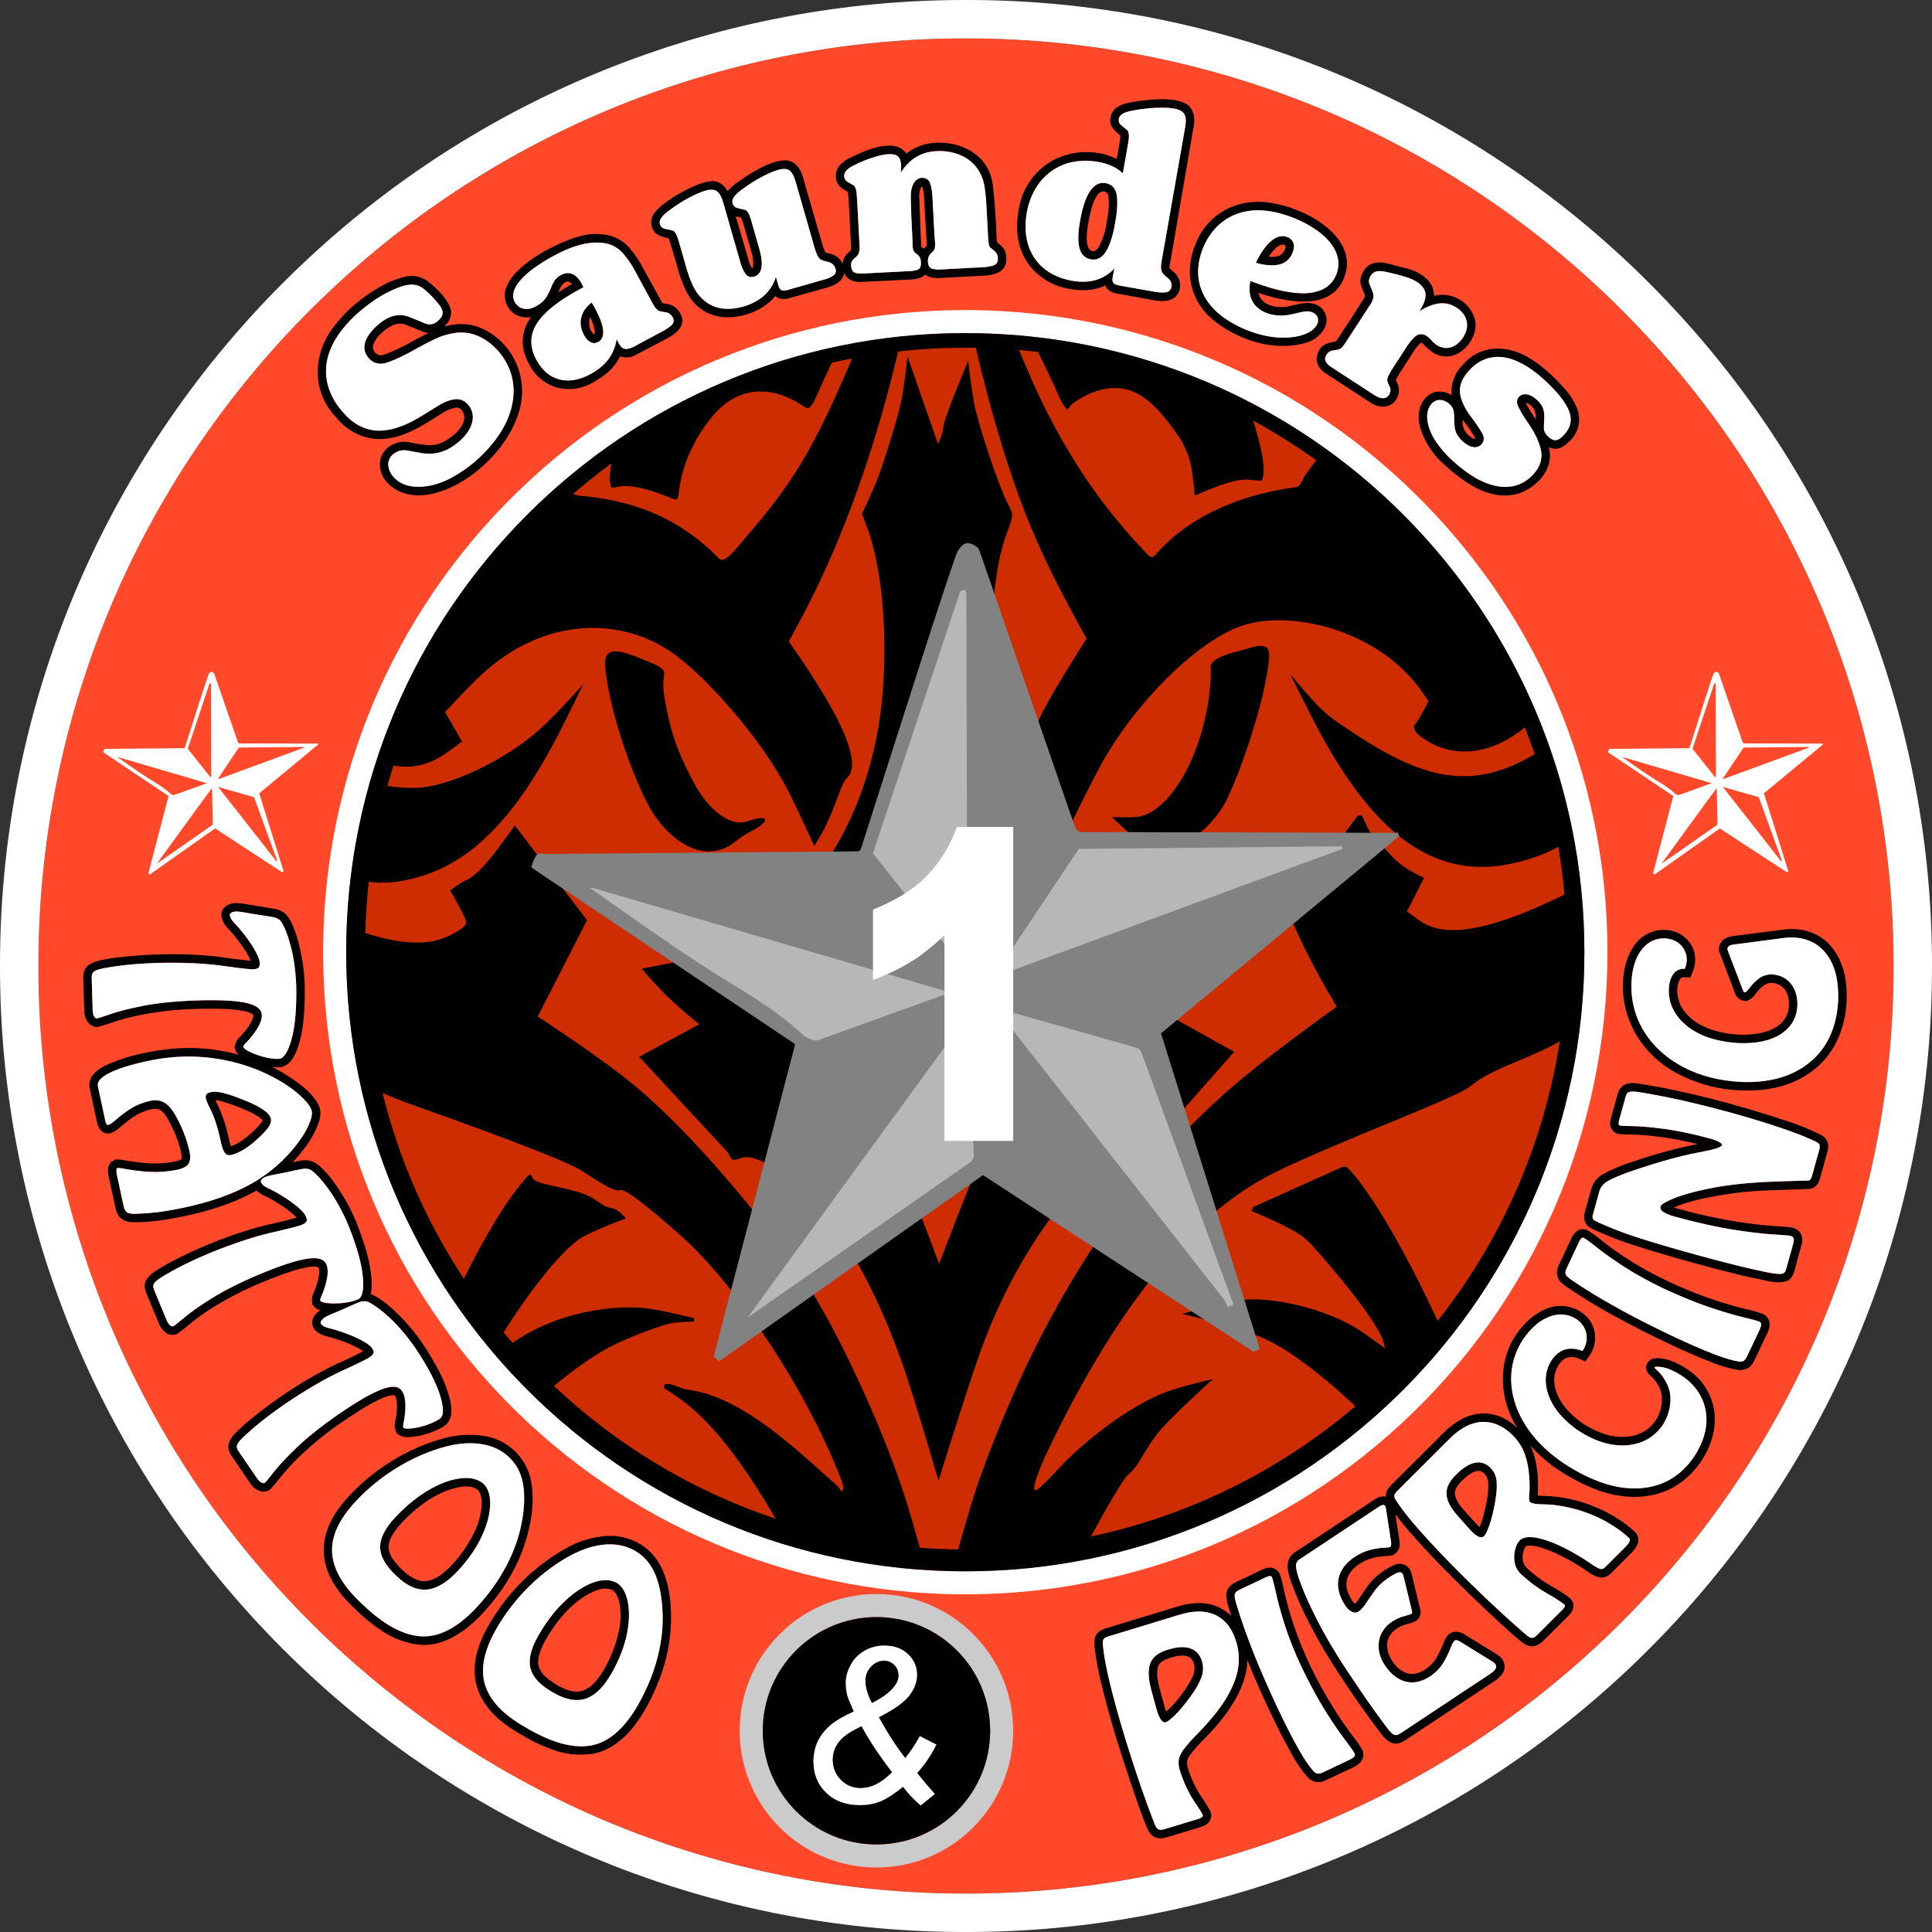 <svg xmlns="http://www.w3.org/2000/svg" width="400" height="400" viewBox="0, 0, 400, 400"><rect x="0" y="0" width="400" height="400" fill="#333333" stroke="none"/><path d="M392.046 200C392.046 93.936 306.064 7.954 200 7.954S7.954 93.936 7.954 200 93.936 392.046 200 392.046 392.046 306.064 392.046 200" fill="#FF492A"/><path d="M400 200c.067-50.403-18.963-98.96-53.258-135.894-17.88-19.308-39.384-34.91-63.288-45.913C257.28 6.157 228.806-.05 200 0c-50.403-.067-98.96 18.963-135.894 53.258-19.308 17.88-34.91 39.384-45.914 63.288C6.157 142.72-.05 171.194 0 200c-.067 50.403 18.963 98.96 53.258 135.894 17.88 19.308 39.384 34.91 63.288 45.914C142.72 393.843 171.194 400.05 200 400c50.403.067 98.96-18.963 135.894-53.258C377.104 308.532 400.096 255.378 400 200zm-7.954 0c.074 53.18-21.98 104.21-61.56 140.91-35.464 32.932-82.09 51.204-130.486 51.136-27.658.04-54.995-5.92-80.128-17.463-22.958-10.57-43.61-25.552-60.782-44.097C26.158 295.022 7.886 248.396 7.954 200c-.04-27.658 5.92-54.995 17.463-80.128 10.57-22.958 25.552-43.61 44.097-60.782C104.978 26.158 151.604 7.886 200 7.954c27.658-.04 54.995 5.92 80.128 17.463 22.958 10.57 43.61 25.552 60.782 44.097 32.932 35.464 51.204 82.09 51.136 130.486" fill="#FFF"/><path d="M332.802 197.143c.046-33.504-12.604-65.782-35.4-90.334-50.04-54.025-134.17-56.97-187.885-7.217-54.023 50.037-56.97 134.168-7.216 187.884 50.04 54.023 134.17 56.97 187.885 7.216 27.207-25.138 42.66-60.508 42.617-97.55zm-4.772 0c.042 35.712-14.856 69.814-41.088 94.048-51.788 47.97-132.898 45.128-181.14-6.956-47.967-51.788-45.126-132.9 6.958-181.14 51.788-47.968 132.898-45.127 181.14 6.957 21.98 23.67 34.175 54.79 34.13 87.093" fill="#FFF"/><path d="M328.03 197.143c0-70.792-57.388-128.18-128.18-128.18-70.79 0-128.178 57.388-128.178 128.18 0 70.79 57.388 128.18 128.18 128.18 70.79 0 128.178-57.39 128.178-128.18"/><path d="M185.954 72.767c-4.752 20.16-11.48 38.87-19.36 53.91-1.48 2.827-3.28 6.13-3.28 6.13s2.648 3.748 4.7 6.962c3.118 4.88 10.34 16.226 7.885 20.656-.236.423-.55.607-.857 1.02-1.038 1.383-2.08 5.572-4.19 9.745-1.007 1.993-2.264 3.99-2.264 3.99s-3.073-6.863-5.306-11.262c-5.52-10.877-16.803-23.44-23.516-28.367-10.983-8.058-26.83-7.76-39.533 3.638-3.03 2.718-8.088 8.236-8.088 8.236l3.505 6.108s-2.24 1.72-3.93 2.82c-3.392 2.21-6.833 2.8-10.248 2.122-.448 1.4-.87 2.812-1.27 4.234 1.995.325 3.978.458 5.924.42 6.697-.127 18.6-5.778 25.663-12.157 3.847-3.473 8.992-9.37 8.992-9.37s-2.844 5.937-5.072 10.244c-8.87 17.143-17.638 26.197-28.38 29.53-4.274 1.327-7.766 1.637-10.98 1.19-.388 3.5-.63 7.04-.72 10.62 5.288 1.687 10.356 2.506 14.537 1.574 1.713-.382 6.65-2.54 6.334-3.932-.34-1.515-3.29-6.446-3.29-6.446s1.162-.89 1.957-1.405c.755-.49 1.18-.644 1.622-.873 1.448-.75 3.095-2.304 5.405-5.237 1.958-2.487 4.393-5.965 4.393-5.965l14.95 19.612-10.2 19.95s12.995 8.428 20.185 14.41c11.432 9.508 26.453 27.142 35.478 40.876 5.828 8.866 15.13 28.056 20.274 43.933.974 3.007 2.105 6.91 3.176 10.764 2.622.2 5.266.317 7.93.35.775-2.785 1.567-5.562 2.274-7.913 1.368-4.548 2.418-7.505 3.65-10.764 13.63-36.07 31.71-61.225 52.912-78.846 7.944-6.602 19.552-14.848 19.552-14.848s-3.67-5.972-6.848-12.5c-1.75-3.596-3.35-7.36-3.35-7.36l13.53-18.352c.893-1.212 1.018-1.352 1.248-1.408.818-.198.856.66 1.885 2.68.726 1.427 1.705 2.3 2.568 3.2 1.525 1.59 2.688 3.264 4.934 4.8 1.724 1.182 4.088 2.283 4.088 2.283l-3.525 6.957s1.875 1.39 3.22 2.253c6.41 4.12 18.778-.514 29.395-5.796-.298-3.333-.727-6.627-1.282-9.877-.758.416-1.503.795-2.23 1.125-1.89.858-3.674 1.4-5.474 1.892-16.3 4.448-29.695-3.647-42.708-28.658-2.068-3.974-5.12-10.132-5.12-10.132s2.76 3.38 4.85 5.622c2.495 2.676 4.03 3.725 5.81 4.946 15.103 10.357 25.838 14.562 39.99 6.027-.635-1.86-1.313-3.7-2.034-5.518-6.755 5.473-14.146 6.495-20.223 2.785-.77-.47-2.614-1.584-2.73-2.74-.02-.205 0-.435.07-.55.036-.062.086-.093.147-.15.693-.647 2.773-4.755 2.773-4.755s-.664-1.024-1.3-1.936c-9.276-13.315-27.885-17.045-37.437-13.673-9.842 3.473-22.466 16.768-28.855 28.366-3.873 7.03-8.502 17.09-8.502 17.09s-5.306-10.34-7.022-14.712c-.512-1.306-.72-2.615-.56-3.51.358-1.98 2.46-6.87 3.988-9.777 2.998-5.706 8.9-14.82 8.9-14.82s-2.9-5.25-5.184-9.62c-3.615-6.92-6.296-13.05-8.582-19.2-3.14-8.452-6.392-19.492-9.164-31.403-.676-.01-1.353-.016-2.032-.016-4.75 0-9.435.266-14.046.783zm-27.58 96.89c.25.465-1.2 1.61-2.523 2.262-2.788 1.37-3.825 2.73-5.405 3.49-5.266 2.534-10.98-.824-15.002-6.692-3.233-4.714-9.084-19.993-10.137-30.496-.498-4.973 3.31-3.528 8.42-1.446 1.33.542 3.547 1.396 3.744 2.313.116.536-.115 1.367-.135 2.483-.033 1.82.492 4.402.946 6.488 1.216 5.582 2.847 9.35 5.677 14.55 2.423 4.447 6.94 8.793 10.867 7.418 1.33-.466 3.213-.99 3.55-.37zm71.86-.502s2.944.158 4.957 0c6.113-.48 12.763-10.46 14.93-23.567.162-.98.72-5.27.535-7.153-.064-.655-.01-.795.534-1.405 1.193-1.336 5.145-2.186 5.755-2.352 2.92-.795 6.122-2.288 5.812 1.542-.76 9.367-7.1 27.058-9.73 31.044-5.347 8.094-12.943 10.742-19.868 4.655-1.227-1.078-2.927-2.765-2.927-2.765zm-85.435 42.894s-4.64-3.537-8.682-7.836c-1.663-1.77-3.225-3.67-3.225-3.67s7.1-1.26 11.983-2.586c4.002-1.085 6.516-2.213 9.42-3.782 11.162-6.03 23.494-20.09 27.572-43.642 1.99-11.496 1.79-29.447-2.027-40.44-.544-1.57-1.37-3.7-1.37-3.7s1.863-3.9 3.195-7.21c1.17-2.91 4.48-13.347 5.136-17.167.563-3.27 1.088-8.23 1.088-8.23l6.318 18.146s.45-1.032.704-1.77c.338-.983.324-1.442.473-2.182.494-2.442 5.065-13.25 5.065-13.25s.576 5.06 1.22 8.742c.59 3.38 4.75 16.503 7.136 21.125.786 1.524.85 1.808.625 2.84-.167.765-.426 1.45-.667 2.074-1.825 4.745-2.592 9.208-3.22 16.496-1.493 17.27 2.52 40.05 10.72 50.277.318.395.638.744.947 1.164.553.75 1.07 1.723 1.622 2.618 5.673 9.215 19.783 17.158 26.594 17.408.454.016.884-.003 1.42.027 2.835.16 8.63 1.707 8.63 1.707s-1.842 2.23-3.8 4.28c-3.938 4.113-8.347 7.485-8.347 7.485l12.198 6.796-16.94 19.166c-.933 1.057-1.047 1.21-1.133 1.53-.442 1.623-1.185 1.054-3.616.852-1.384-.115-2.513.264-3.612.83-10.06 5.176-21.46 23.19-27.402 40.132-3.134 8.934-8.51 26.286-8.51 26.286s-3.832-13.19-6.5-21.323c-3.986-12.14-9.54-23.86-15.41-31.712-3.043-4.072-13.7-15.24-18.794-13.823-1.47.41-1.928.93-2.608-.537-.2-.43-.326-.59-1.27-1.608l-17.39-18.756 12.455-6.755" fill="#CD2D00"/><path d="M216.38 211.844s-6.69-6.156-10.825-11.294c-3.002-3.73-7.86-11.846-10.24-19.176-.53-1.638-1.114-3.602-1.114-3.602s-.57 1.94-1.114 3.602c-2.502 7.655-8.774 17.853-11.894 21.53-3.593 4.235-9.028 9.08-9.028 9.08s6.873 12.41 11.664 23.07c4.72 10.503 10.596 26.62 10.596 26.62s6.904-18.046 10.758-27.202c2-4.755 3.18-7.112 5.81-12.22 2.192-4.25 5.39-10.408 5.39-10.408zm-22.1-13.005s.288-.527.563-1.173c.762-1.792 1.423-4.506 1.423-4.506s1.242 2.763 2.605 5.42c3.407 6.642 7.567 12.636 7.567 12.636s-.696 1.755-1.323 3.326c-3.866 9.688-6.41 16.968-7.93 22.69-1.233 4.638-2.777 10.886-2.777 10.886s-1.237-5.354-2.132-8.846c-.95-3.708-1.517-5.316-2.568-8.146-2.458-6.616-7.568-19.908-7.568-19.908s.994-1.927 1.715-3.13c.926-1.544 1.4-1.9 2.135-3.002 2.087-3.133 6.266-12.3 6.266-12.3l2.024 6.053M172.212 75.098c-.96 2.062-1.942 4.126-2.846 6.192-.397.91-.78 1.82-1.26 2.488-.65.903-.833.928-1.844.256-7.125-4.742-13.953-3.745-18.926 2.347-2.024 2.48-5.86 7.925-6.775 15.4-.208 1.706-.347 1.85-1.385 1.427-3.422-1.388-8.137-3.124-11.394-2.395-1.05.236-1.183.215-1.314-.213-.098-.318-.178-.692-.214-1.04-.037-.364-.024-.7 0-1.046.058-.83.168-1.688.318-2.56-2.7 1.977-5.315 4.06-7.843 6.242.33.308.66.383 1.264.436 10.08.89 19.667 3.847 28.362 12.51.96.955 1.178.984 2.187.287.855-.592 1.64-1.546 2.43-2.47 9.407-11 14.06-16.79 22.546-36.616.284-.665.578-1.374.878-2.124-1.403.27-2.797.562-4.182.878M259.458 87.085c1.413 4.51 2.645 9.556 1.984 11.937-.15.538-.283.582-1.338.445-1.55-.202-2.758-.3-4.648.152-3.115.746-8.083 2.992-8.083 2.992s-.323-3.72-.767-6.193c-.307-1.713-1.458-4.458-2.5-5.966-5.753-8.32-10.264-12.017-18.043-9.164-.24.088-3.69 1.62-4.645 3.002-.41.592-.528.557-1.18-.352-.485-.674-.875-1.603-1.27-2.505-1.33-3.032-2.717-5.762-4.05-8.566-1.302-.157-2.61-.292-3.92-.407 7.302 18.307 15.98 31.336 26.425 42.165.95.987 1.16.98 2.098-.08 7.85-8.864 19.605-12.45 28.35-13.61 1.055-.14 1.235-.293 1.806-1.535.423-.92.944-1.577 1.46-2.257.46-.603.915-1.225 1.37-1.863-4.165-2.99-8.52-5.73-13.048-8.198M322.938 215.6c-.533.304-1.042.583-1.524.833-5.62 2.91-11.835 4.74-15.695 7.477-.54.382-1.056.79-1.59 1.184-3.413 2.53-27.722 11.508-40.224 17.67-17.76 8.753-33.137 28.893-46.695 57.025-.952 1.974-3.655 7.874-2.973 8.727.455.57 4.85-4.403 5.812-5.383 6.494-6.607 15.694-13.083 22.342-15.274 3.846-1.268 8.742-2.328 8.742-2.328s-9.44 8.444-11.894 11.784c-2.16 2.938-3.488 5.854-4.865 7.273-.31.318-.62.56-.946.872-.97.924-4.388 6.766-7.55 12.647 20.59-4.357 39.302-13.806 54.753-26.968-7.445-6.958-14.48-12.222-19.633-14.338-5.73-2.353-16.218-4.772-16.218-4.772s6.876-2.004 11.623-2.793c6.126-1.02 18.134 1.526 25.41 6.4 2.062 1.382 4.945 3.55 4.945 3.55s-.134-.628-.283-1.222c-1.153-4.59-12.422-17.55-14.816-20.13-.897-.97-1.71-1.704-2.986-2.51-3.268-2.064-9.57-4.598-9.57-4.598l.41-.838 17.935-8.067c1.032-.465 1.252-.402 2.196.624 1.322 1.438 2.562 3.183 3.79 4.97 4.27 6.207 9.277 15.43 14.222 26.06 12.994-16.44 21.926-36.238 25.28-57.88M160.58 314.43c-6.53-11.323-13.444-20.47-20-24.97-1.396-.958-3.11-2.066-3.11-2.066s.01-.312.066-.543c.147-.626 1.674-.243 2.842.273 1.41.623 2.49.63 3.65.87 10.49 2.167 20.793 12.035 28.852 19.215.333.296.662.584.947 1.043.385.62.44.66.555.403l.128-.287c.115-.257.113-.353-.02-.96-.098-.45-.242-.828-.393-1.217-7.655-19.71-21.378-39.076-31.356-48.734-.603-.584-12.52-11.478-14.306-11.092-.108.023-.205.066-.31.093-.956.245-4.555-2.002-7.548-3.984-3.775-2.5-24.277-9.864-35.41-13.82-1.986-.706-3.975-1.503-5.967-2.384 3.423 13.89 9.18 26.86 16.83 38.474 4.05-8.106 8.505-15.86 12.688-20.625.935-1.066 1.062-1.135 1.274-.695.156.327.336.573.537.793 1.023 1.127 8.325 1.754 11.803 3.637 1.218.66 2.275 1.64 3.3 2.01.834.3 1.648.196 2.782 1.19.55.483 1.177 1.226 1.177 1.226s-5.367 1.892-8.746 3.72c-4.356 2.36-11.338 11.516-16.576 19.86.61.73 1.225 1.457 1.85 2.174 8.913-6.316 21.408-8.304 29.188-6.952 3.46.602 8.38 1.823 8.38 1.823v.7s-2.492.045-4.3.29c-2.67.36-9.817 3.36-11.92 4.364-3.688 1.76-8.084 4.798-12.78 8.688 12.98 12.233 28.59 21.707 45.89 27.482" fill="#CD2D00"/><path d="M355.94 139.62l4.81 13.923c.08.23.116.282.29.37l16.234.043.073-.03.083.198-12.226 10.12 5.066 16.192c-.083.042-.203.1-.323.146l-13.877-9.063-13.327 9.403-.206.148s-.135-.1-.284-.243l4.178-16.024c-.03-.023-.064-.045-.097-.068l-13.273-8.888c-.107-.083-.17-.134-.17-.134s.137-.464.285-.623c.085-.09.246-.078.422-.047l16.068-.137.015-.006c.09-.038.11-.07.19-.322 1.612-5.035 4.707-14.792 4.905-15.083.276-.407.474-.53.903-.26.15.095.175.134.26.384zm-.847 21.287l.165-.144-.04-19.116-.077-.182-.24.1-4.48 13.442 4.673 5.9zm-19.077-4.133l-.116.006s4.095 2.928 6.29 4.315c1.676 1.058 3.09 1.807 4.66 3.236.165.152.486.283.683.29.03 0 6.855-2.47 6.86-2.472l-18.377-5.374zm20.673 4.437l.045.112.042-.016 17.742-6.528-.072-.17-.09.04-13.37.134-4.3 6.43zm-1.303 9.67c.024-.02.048-.036.07-.055.052-.047.097-.117.134-.2l-.15-7.293-.006-.05s-.062.03-.15.076c-.072.037-11.244 15.406-11.287 15.466l11.39-7.945zm1.314-7.95l11.782 15.03.137.324.3-.126-4.68-12.822c-.068-.19-.106-.258-.226-.33-.037-.023-7.313-2.077-7.313-2.077M44.403 139.62l4.812 13.923c.08.23.114.282.29.37l16.232.043.074-.03.084.198-12.227 10.12 5.066 16.192c-.083.042-.202.1-.323.146l-13.876-9.063-13.327 9.403-.206.148s-.134-.1-.284-.243l4.18-16.024-.1-.068-13.273-8.888-.17-.134s.137-.464.285-.623c.085-.09.246-.078.422-.047l16.068-.137.016-.006c.09-.038.11-.07.19-.322 1.61-5.035 4.707-14.792 4.904-15.083.277-.407.475-.53.903-.26.15.095.176.134.263.384zm-.847 21.287l.166-.144-.042-19.116-.076-.182-.24.1-4.48 13.442 4.672 5.9zm-19.077-4.133l-.117.006s4.095 2.928 6.29 4.315c1.676 1.058 3.092 1.807 4.66 3.236.165.152.487.283.683.29.03 0 6.855-2.47 6.86-2.472l-18.377-5.374zm20.672 4.437l.047.112.04-.016 17.743-6.528-.07-.17-.093.04-13.37.134-4.298 6.43zm-1.302 9.67c.025-.02.048-.036.07-.055.052-.047.097-.117.134-.2l-.15-7.293-.007-.05s-.062.03-.15.076c-.07.037-11.244 15.406-11.287 15.466l11.39-7.945zm1.314-7.95l11.782 15.03.136.324.3-.126-4.677-12.822c-.07-.19-.107-.258-.228-.33-.037-.023-7.313-2.077-7.313-2.077" fill="#FFF"/><path d="M209.77 358.337c0-15.635-12.674-28.31-28.31-28.31-15.634 0-28.31 12.675-28.31 28.31 0 15.635 12.676 28.31 28.31 28.31 15.636 0 28.31-12.675 28.31-28.31zm-4.77 0c0 13-10.54 23.538-23.54 23.538-12.998 0-23.536-10.538-23.536-23.538S168.462 334.8 181.46 334.8c13 0 23.54 10.538 23.54 23.537" fill="#CBCBCB"/><path d="M205 358.337c0-13-10.54-23.537-23.54-23.537-12.998 0-23.536 10.538-23.536 23.537 0 13 10.538 23.538 23.537 23.538 13 0 23.54-10.538 23.54-23.538"/><path d="M186.968 369.938c-1.81 1.476-3.357 2.477-4.644 3.005-1.288.528-2.713.793-4.275.793-2.895 0-5.224-.85-6.99-2.55-1.764-1.7-2.647-3.838-2.647-6.413 0-1.678.33-3.16.988-4.45.66-1.287 1.64-2.45 2.94-3.493 1-.78 2.475-1.613 4.428-2.495-.752-1.664-1.208-2.778-1.367-3.342-.2-.81-.303-1.68-.303-2.605 0-1.215.34-2.448 1.02-3.7.68-1.25 1.642-2.23 2.886-2.94 1.245-.71 2.597-1.064 4.06-1.064 2.038 0 3.684.593 4.936 1.78 1.25 1.186 1.876 2.626 1.876 4.318 0 1.433-.536 2.854-1.606 4.265-1.07 1.41-3.176 2.904-6.315 4.48 1.895 3.43 3.718 6.244 5.468 8.443 1.057-1.288 2.062-2.8 3.017-4.536l3.43 1.758c-.956 2.01-2.28 3.98-3.973 5.903.94 1.2 2.163 2.647 3.668 4.34l-2.95 2.366c-1.477-1.258-2.692-2.546-3.647-3.862zm-6.446-17.34c2.127-1.085 3.646-2.2 4.558-3.342.636-.78.955-1.577.955-2.387 0-.854-.293-1.574-.88-2.16-.585-.586-1.298-.88-2.137-.88-1.012 0-1.906.41-2.68 1.227-.774.818-1.16 1.79-1.16 2.92 0 1.373.448 2.914 1.344 4.622zm4.167 14.323c-2.706-3.543-4.81-6.72-6.316-9.525-1.967.925-3.37 1.822-4.21 2.69-1.172 1.216-1.758 2.626-1.758 4.232 0 1.65.56 3.042 1.682 4.178 1.12 1.135 2.492 1.703 4.112 1.703 2.185 0 4.348-1.092 6.49-3.277" fill="#FFF"/><path d="M202.993 114.576c-.348-1.008-.454-1.163-1.056-1.544-1.728-1.096-2.527-.597-3.64 1.044-.798 1.176-13.29 40.543-19.792 60.86-.325 1.016-.402 1.146-.766 1.3l-.063.025-64.836.553c-.71-.123-1.36-.174-1.7.192-.6.64-1.148 2.51-1.148 2.51s.254.207.684.543l53.556 35.86.397.278-16.862 64.657c.604.57 1.15.985 1.15.985l.83-.6 53.775-37.945 55.992 36.57c.485-.188.967-.42 1.302-.59l-20.44-65.335 49.333-40.83-.336-.802-.296.124-65.497-.173c-.707-.358-.847-.564-1.17-1.497l-19.417-56.184" fill="#828282"/><path d="M199.578 200.476l.668-.584-.167-77.13-.31-.736-.97.407-18.074 54.236 18.852 23.806zm-76.976-16.68c-.288.015-.467.026-.467.026s16.524 11.813 25.385 17.41c6.758 4.27 12.468 7.292 18.794 13.06.67.61 1.968 1.136 2.76 1.16.123.004 27.66-9.964 27.678-9.97l-74.15-21.685zm83.416 17.904l.188.45.167-.063 71.59-26.342-.285-.682-.368.155-53.947.542-17.345 25.94zm-5.253 39.01c.098-.07.193-.14.28-.218.21-.187.394-.47.543-.806l-.604-29.426-.03-.2s-.25.12-.604.303c-.29.15-45.37 62.166-45.544 62.407l45.96-32.06zm5.302-32.077l47.538 60.645.55 1.315 1.215-.51-18.878-51.736c-.28-.766-.43-1.042-.918-1.336-.15-.09-29.507-8.377-29.507-8.377" fill="#B7B7B7"/><path d="M209.777 171.2v65.01H195.54v-42.598c-2.304 2.21-4.533 3.997-6.687 5.363-2.155 1.366-4.856 2.674-8.105 3.924v-14.564c4.793-1.947 8.513-4.287 11.163-7.02 2.65-2.732 4.724-6.104 6.22-10.115h11.647" fill="#FFFFFE"/><path d="M66.317 271.267c-.53.326-.976.77-1.305 1.295-.2.322-.324.687-.36 1.065-.05.555.102 1.12.44 1.565.393.48.892.858 1.46 1.106l-.032-.013c.412.185.842.328 1.283.425 2.028.47 5.487 1.708 7.397 3.04-1.76.923-3.552 1.786-5.37 2.59-6.033 2.804-12.78 7.244-18.062 11.61-1.088.893-2.13 1.843-3.118 2.846-.568.56-1.002 1.242-1.268 1.993-.308.96.07 1.958.62 2.74l3.754 5.493c.538.81 1.258 1.44 2.215 1.726.61.182 1.553-.012 2.02-.414l1.25-1.448c1.618-2.113 3.413-4.086 5.364-5.896 2.638-2.455 5.46-4.703 8.444-6.725 1.272-.87 2.564-1.714 3.872-2.53 1.435-.905 5.542-3.268 6.804-2.825.015.006.027.016.037.03.462.694.46 2.157.393 3.066-.094 1.253-.153 1.264-.4 2.71-.126.736.075 1.352.38 2.034l.792.534c.207.098.906.23 1.27.25 1.502-.003 2.994-.258 4.413-.755 1.154-.377 2.537-.942 3.527-1.658.675-.54 1.12-1.317 1.25-2.172l-.007.046c.464-2.81-1.382-7.16-2.93-9.955-2.76-4.978-4.99-8.07-8.792-11.68-1.257-1.194-3.097-2.647-4.677-3.382-.07-.03-.142-.055-.214-.08.58-2.59-.233-6.652-1.096-9.45-1.678-5.44-3.227-8.924-6.206-13.238-.985-1.426-2.488-3.225-3.884-4.27-.962-.648-2.145-.88-3.28-.648l.022-.005-1.73.352c1.6-1.695 3.775-4.425 4.79-6.728.57-1.293 1.163-2.775.885-4.236-.32-1.685-2.34-3.734-3.78-4.87-1.91-1.522-3.983-2.828-6.182-3.895.39.04 1.177.09 1.552.07.86-.092 1.654-.504 2.224-1.155l-.03.035c1.908-2.116 2.7-6.775 2.903-9.964.363-5.68.152-9.488-1.102-14.578-.413-1.683-1.18-3.9-2.112-5.37-.67-.948-1.693-1.586-2.838-1.772l.023.004-5.868-.963c-.66-.14-1.334-.223-2.01-.25-1.547-.055-3.352.81-3.208 2.644.072.615.29 1.204.632 1.718l-.02-.028c.247.38.532.73.85 1.05 1.455 1.49 3.7 4.4 4.59 6.552-1.98-.175-3.955-.413-5.92-.716-6.59-.895-14.668-.795-21.47.03-1.4.166-2.788.405-4.16.716-.782.165-1.514.505-2.145.994-.777.644-.997 1.687-.956 2.642l.198 6.65c.016.972.283 1.89.933 2.65.416.482 1.314.827 1.924.74l1.834-.545c2.502-.906 5.077-1.6 7.697-2.07 3.545-.645 7.135-1.015 10.737-1.11 1.542-.045 3.084-.06 4.626-.04 1.696.012 6.43.238 7.253 1.29.01.014.015.03.016.046.013.833-.776 2.064-1.324 2.793-.755 1.004-.81.982-1.798 2.065-.504.553-.666 1.18-.778 1.918l.378.877c.042.066.458.515.48.534-6.657-1.786-12.54-1.748-19.016-.448-2.912.538-5.75 1.42-8.457 2.625-1.104.5-2.32 1.34-2.978 2.413-.416.676-.563 1.484-.413 2.263l1.543 7.203c.282 1.428 1.33 2.582 2.814 2.165.87-.245 1.652-.936 2.342-1.52 2.205-1.874 3.607-2.805 6.094-3.413.55-.146 1.134-.122 1.67.07.614.36 1.12.88 1.463 1.503.675 1.16 1.28 2.36 1.81 3.594.467 1.114 1.6 4.365 1.264 5.177-.214.224-.97.43-1.322.497-1.683.323-3.396.45-5.108.376-1.423-.076-2.842-.234-4.247-.474l-1.574-.262-1.363-.102-1.024.586-.48.88-.104.915.137 1.073 1.55 7.067c.125.504.476 1.14.827 1.512.633.593 1.462.936 2.33.964 3.376.152 7.58-.524 10.963-1.232 5.152-1.078 10.397-2.72 14.993-5.32.165.17.344.323.537.46l-.028-.02c.364.267.756.495 1.168.68 1.888.878 5.02 2.8 6.615 4.496-1.913.54-3.843 1.018-5.787 1.432-6.48 1.505-13.995 4.466-20.06 7.653-1.25.65-2.463 1.368-3.637 2.146-.672.43-1.236 1.01-1.65 1.69-.5.878-.335 1.93.043 2.81l2.547 6.146c.36.902.936 1.667 1.814 2.144.558.304 1.52.308 2.06.01l1.52-1.16c2.018-1.736 4.18-3.298 6.46-4.67 3.086-1.86 6.31-3.48 9.645-4.848 1.424-.59 2.86-1.15 4.31-1.68 1.59-.592 6.093-2.062 7.237-1.37.014.01.024.022.03.037.31.774.008 2.205-.245 3.08-.35 1.208-.41 1.207-.948 2.57-.274.695-.204 1.34-.047 2.07l.666.685c.34.26.563.304.934.422zm-47.13-62.075l-.2-6.704c-.022-.425.027-.94.35-1.237.367-.34.947-.496 1.388-.613 1.316-.298 2.646-.527 3.986-.685 6.66-.808 14.574-.908 21.026-.034 2.136.33 4.284.584 6.438.763l.677-.053c.217-.026.424-.103.605-.223.312-.23.32-.688.318-1.026-.006-.736-.553-1.798-.806-2.288-1-1.938-3.226-4.747-4.415-5.96-.438-.448-.92-1.056-.97-1.664-.055-.645 1.08-.76 1.396-.752.59.023 1.177.097 1.753.22l5.91.97c.652.1 1.238.456 1.624.99.86 1.515 1.495 3.146 1.89 4.842 1.205 4.914 1.405 8.55 1.054 14.05-.176 2.77-.86 7.075-2.456 8.903-.255.3-.614.494-1.006.542-1.893.12-5.385-.88-6.862-1.93-.117-.083-.405-.335-.45-.407l-.075-.172c.033-.22.16-.376.306-.55l.355-.37c.546-.548 1.046-1.138 1.497-1.764 1.103-1.482 2.956-4.385.404-5.72-1.85-.965-5.43-1.202-7.715-1.225-1.562-.028-3.125-.014-4.686.042-3.693.092-7.372.47-11.005 1.134-2.717.49-5.387 1.21-7.982 2.15l-1.484.438c-.255.036-.503-.31-.584-.44-.186-.38-.282-.8-.28-1.226zm2.623 22.898l-1.544-7.2c-.068-.35 0-.715.187-1.02 1.322-2.156 7.53-3.684 10.29-4.237 3.82-.826 7.74-1.075 11.635-.74 3.836.336 7.6 1.25 11.165 2.707 2.83 1.136 5.478 2.678 7.862 4.578 1.052.833 2.907 2.63 3.143 3.834.08.59.01 1.193-.202 1.75l-.534 1.38c-.873 1.78-1.975 3.437-3.278 4.93-6.06 7.05-13.81 10.147-22.755 12.02-2.867.643-5.784 1.037-8.718 1.177-.873.055-2.414.146-2.956-.417-.19-.224-.327-.485-.406-.766l-1.51-6.896c-.058-.342-.094-.844-.06-1.15l.08-.147.13-.074.75.055 1.486.246c3.423.58 6.502.758 9.96.098.887-.17 2.01-.528 2.492-1.268.527-.807.34-2.006.15-2.816-.31-1.355-.735-2.68-1.27-3.964-.527-1.312-1.162-2.58-1.9-3.786-.52-.944-1.297-1.72-2.24-2.24-.885-.383-1.875-.452-2.805-.195-2.808.7-4.333 1.652-6.845 3.783-.302.256-1.73 1.582-2.066 1.03-.12-.208-.202-.436-.242-.673zm12.695 41.24l-2.568-6.195c-.17-.39-.307-.888-.112-1.282.224-.45.71-.8 1.08-1.067 1.125-.746 2.287-1.432 3.484-2.055 5.936-3.12 13.3-6.023 19.642-7.497 2.114-.45 4.21-.976 6.29-1.573l.613-.29c.193-.102.36-.247.486-.424.21-.326.056-.757-.067-1.07-.267-.687-1.155-1.486-1.565-1.855-1.623-1.456-4.702-3.29-6.245-4.003-.567-.262-1.235-.66-1.498-1.21-.28-.584.74-1.096 1.04-1.2.558-.187 1.133-.326 1.717-.415l5.867-1.19c.644-.14 1.318-.016 1.87.346 1.34 1.112 2.514 2.41 3.485 3.855 2.872 4.166 4.35 7.493 5.974 12.76.818 2.652 1.708 6.92.865 9.196-.13.37-.398.68-.748.864-1.727.785-5.346 1.09-7.1.632-.14-.036-.498-.17-.566-.22l-.13-.135c-.046-.216.017-.407.093-.62l.2-.474c.315-.705.573-1.435.772-2.18.505-1.777 1.207-5.148-1.652-5.49-2.073-.246-5.504.804-7.65 1.595-1.47.53-2.925 1.098-4.365 1.704-3.42 1.397-6.724 3.058-9.885 4.968-2.365 1.423-4.606 3.042-6.698 4.842l-1.23.937c-.226.125-.58-.11-.702-.203-.31-.29-.55-.65-.698-1.047zm18.71 32.727l-3.785-5.537c-.247-.347-.484-.805-.373-1.23.126-.486.53-.93.838-1.267.947-.96 1.944-1.87 2.987-2.726 5.17-4.272 11.782-8.626 17.686-11.37 1.976-.876 3.92-1.82 5.832-2.83l.54-.41c.17-.14.302-.316.39-.516.138-.36-.102-.75-.286-1.033-.403-.617-1.436-1.217-1.913-1.493-1.886-1.093-5.277-2.257-6.933-2.638-.61-.14-1.344-.392-1.715-.876-.392-.514.5-1.224.772-1.386.51-.3 1.042-.554 1.595-.76l5.497-2.37c.603-.27 1.288-.286 1.902-.045 1.54.812 2.954 1.842 4.202 3.057 3.665 3.488 5.795 6.44 8.466 11.26 1.346 2.43 3.093 6.423 2.735 8.824-.052.392-.25.75-.554 1-1.53 1.123-5.01 2.165-6.82 2.077-.144-.007-.522-.063-.6-.1l-.155-.104c-.09-.203-.068-.403-.037-.63l.098-.502c.164-.754.267-1.52.31-2.292.128-1.842.123-5.286-2.746-5.032-2.08.184-5.22 1.916-7.158 3.13-1.33.82-2.64 1.674-3.924 2.563-3.06 2.068-5.952 4.372-8.654 6.89-2.022 1.878-3.883 3.924-5.562 6.114l-1.012 1.17c-.195.167-.59.01-.728-.055-.363-.223-.67-.524-.898-.883M72.613 309.385c-11.493 11.788-2.244 20.78 1.12 23.947 1.65 1.622 3.457 3.077 5.393 4.344 2.34 1.603 5.05 2.584 7.876 2.85 5.075.41 9.706-3.013 12.93-6.515 5.03-5.458 8.473-11.5 9.867-18.812.524-2.755.67-5.73.17-8.505-.926-4.938-4.907-8.73-9.883-9.413-2.728-.404-5.51-.233-8.168.502-3.653.98-7.146 2.476-10.374 4.445-3.287 1.973-6.29 4.38-8.933 7.158zm1.26 1.213c2.536-2.668 5.42-4.98 8.578-6.875 3.09-1.886 6.433-3.318 9.93-4.254 2.426-.674 4.968-.83 7.46-.46 4.235.58 7.624 3.804 8.412 8.005.415 2.607.358 5.27-.17 7.855-1.335 6.993-4.626 12.734-9.435 17.957-2.923 3.175-7.053 6.257-11.48 5.96-4.814-.325-8.913-3.6-12.236-6.728-2.99-2.818-5.895-6.28-6.168-10.565-.088-2.2.468-4.378 1.602-6.266.972-1.685 2.15-3.24 3.508-4.632M101.378 336.133c-8.47 14.117 2.6 20.737 6.604 23.045 1.98 1.2 4.073 2.2 6.25 2.985 2.646 1.02 5.51 1.352 8.32.96 5.032-.77 8.75-5.167 11.083-9.318 3.635-6.47 5.595-13.143 5.268-20.58-.23-5.192-1.693-10.883-6.548-13.65-2.126-1.215-4.57-1.756-7.01-1.55-2.756.225-5.433 1.033-7.853 2.372-6.703 3.66-12.28 9.16-16.114 15.736zm1.504.89c1.854-3.18 4.13-6.096 6.765-8.666 5.084-4.995 14.463-11.473 21.833-7.27 4.292 2.45 5.477 7.674 5.676 12.216.312 7.112-1.57 13.456-5.046 19.646-2.113 3.762-5.423 7.713-9.8 8.442-4.758.792-9.502-1.45-13.455-3.73-3.56-2.05-7.184-4.752-8.436-8.86-.594-2.12-.554-4.367.115-6.465.558-1.862 1.346-3.647 2.347-5.314"/><path d="M43.732 226.103c-.833.24-1.368.337-1.07 1.513.32.868.697 1.712 1.13 2.53.78 1.747 1.368 3.575 1.753 5.45.138.63.53 3.26 1.605 3.525.27.062.554.053.82-.025 1.974-.543 3.633-1.76 5.14-3.112.872-.752 1.67-1.585 2.385-2.487.4-.512.728-1.275.585-1.89-.18-.78-.916-1.41-1.512-1.812-1.178-.774-2.437-1.417-3.755-1.916-1.414-.605-2.867-1.116-4.348-1.53-.882-.284-1.815-.367-2.733-.245zm.88 1.694c.448.006.893.078 1.32.215 2.407.747 5.507 1.814 7.66 3.232.23.153.672.53.767.733-.262.71-1.76 2.126-2.39 2.682-1.186 1.043-2.715 2.214-4.175 2.667-.125-.307-.433-1.608-.54-2.105-.413-1.992-1.04-3.933-1.868-5.79-.265-.542-.523-1.087-.775-1.635M100.136 307.23c-2.94-2.61-8.41-.47-11.025 1.063-2.614 1.507-4.987 3.398-7.04 5.61-1.65 1.72-3.386 4.01-3.366 6.416.02 2.42 1.795 4.478 3.426 6.012 4.614 4.342 8.53 3.33 12.67-1.107 2.043-2.137 3.73-4.588 4.996-7.26.994-2.028 1.57-4.237 1.69-6.493.028-.796-.064-1.59-.27-2.36-.19-.71-.563-1.36-1.08-1.882zm-1.203 1.27c.283.3.487.665.593 1.062.16.598.232 1.216.213 1.834-.11 2.015-.626 3.988-1.514 5.8-1.63 3.353-4.15 6.8-7.11 8.974-.854.628-1.85 1.036-2.9 1.187-2.668.29-5.52-2.678-6.852-4.518-.534-.747-.85-1.628-.91-2.544-.027-1.83 1.61-3.84 2.898-5.205 3.126-3.312 7.7-6.73 12.456-7.307 1.045-.127 2.29.01 3.125.718M127.665 327.698c-3.462-1.865-8.294 1.48-10.485 3.573-2.196 2.07-4.07 4.455-5.56 7.08-1.208 2.054-2.37 4.684-1.797 7.02.577 2.352 2.778 3.945 4.718 5.063 5.49 3.162 9.068 1.276 12.076-3.995 1.496-2.55 2.573-5.324 3.19-8.215.5-2.204.55-4.485.15-6.71-.157-.78-.43-1.533-.808-2.233-.348-.648-.86-1.193-1.483-1.582zm-.878 1.513c.344.227.626.535.82.897.295.545.507 1.13.63 1.736.358 1.986.31 4.024-.136 5.992-.812 3.64-2.47 7.574-4.85 10.37-.688.808-1.563 1.434-2.55 1.824-2.53.895-5.988-1.336-7.708-2.82-.692-.604-1.202-1.388-1.472-2.266-.447-1.773.683-4.108 1.622-5.732 2.28-3.944 5.944-8.323 10.438-9.98.988-.364 2.232-.52 3.207-.02"/><path d="M43.732 226.103c.66-.14 1.572-.06 2.733.244 1.16.304 2.61.814 4.348 1.53 1.622.658 2.874 1.297 3.755 1.917.88.62 1.385 1.224 1.512 1.81.12.574-.074 1.205-.585 1.892-.51.688-1.306 1.517-2.384 2.487-1.04.942-2.014 1.667-2.918 2.175-.904.508-1.644.82-2.22.937-.692.176-1.197.005-1.514-.513-.317-.518-.62-1.514-.913-2.986-.57-2.438-1.156-4.254-1.754-5.45-.597-1.198-.973-2.04-1.127-2.53-.112-.47-.093-.812.058-1.03.15-.22.49-.38 1.012-.483zM21.81 232.09c.066.318.146.543.242.674.095.13.22.178.377.142.385-.12.948-.512 1.688-1.173.74-.66 1.674-1.362 2.805-2.107 1.13-.744 2.478-1.303 4.04-1.677 1.078-.246 2.013-.18 2.805.193.792.374 1.54 1.12 2.24 2.24.694 1.12 1.327 2.383 1.9 3.787.574 1.404.997 2.726 1.27 3.964.295 1.28.245 2.22-.15 2.816-.395.598-1.226 1.02-2.492 1.268-1.917.374-3.754.507-5.51.4-1.757-.107-3.24-.272-4.45-.497-1.21-.223-1.956-.324-2.235-.3-.273.058-.323.515-.15 1.37l1.328 6.186c.146.726.34 1.22.588 1.477.246.26.63.404 1.155.435.412.054 1.557.012 3.436-.123 1.878-.136 4.24-.494 7.083-1.074 4.96-1.026 9.304-2.478 13.027-4.355 3.723-1.876 6.965-4.43 9.727-7.662 1.547-1.866 2.64-3.51 3.278-4.93.638-1.42.884-2.465.736-3.13-.207-.95-1.255-2.228-3.143-3.835-1.89-1.606-4.51-3.133-7.862-4.578-3.596-1.466-7.318-2.368-11.165-2.707-3.848-.338-7.726-.092-11.636.74-3.613.78-6.31 1.615-8.09 2.51-1.78.893-2.575 1.81-2.386 2.748l1.544 7.2zm78.326 75.14c.934.915 1.384 2.33 1.35 4.242-.035 1.913-.598 4.077-1.69 6.493-1.092 2.416-2.758 4.836-4.996 7.26-2.223 2.386-4.355 3.677-6.396 3.87-2.042.196-4.133-.726-6.274-2.763-2.267-2.085-3.41-4.09-3.426-6.014-.018-1.924 1.105-4.063 3.367-6.416 2.323-2.425 4.67-4.294 7.04-5.61 2.37-1.314 4.534-2.062 6.488-2.245 1.954-.183 3.466.212 4.538 1.183zm-26.264 3.368c-3.632 3.825-5.335 7.457-5.11 10.897.226 3.44 2.282 6.96 6.17 10.564 4.416 4.26 8.494 6.503 12.234 6.726 3.74.223 7.567-1.763 11.48-5.96 2.56-2.737 4.646-5.658 6.258-8.763 1.613-3.105 2.672-6.17 3.178-9.193.535-3.085.59-5.703.17-7.855-.422-2.152-1.382-3.93-2.882-5.338-1.482-1.39-3.326-2.28-5.53-2.667-2.205-.386-4.692-.233-7.46.46-3.412.9-6.722 2.317-9.93 4.253-3.207 1.935-6.066 4.227-8.578 6.875zm53.793 17.1c1.12.675 1.883 1.947 2.29 3.816.407 1.87.357 4.106-.15 6.71-.506 2.6-1.57 5.34-3.19 8.214-1.613 2.834-3.39 4.58-5.332 5.24-1.94.66-4.19.244-6.742-1.245-2.684-1.507-4.257-3.195-4.717-5.064-.46-1.87.14-4.21 1.798-7.02 1.703-2.894 3.556-5.254 5.56-7.08 2.005-1.824 3.937-3.05 5.796-3.68 1.86-.627 3.422-.59 4.69.108zm-24.783 9.325c-2.653 4.558-3.474 8.485-2.463 11.78 1.01 3.296 3.823 6.25 8.435 8.86 5.28 3.13 9.764 4.373 13.455 3.73 3.69-.645 6.958-3.46 9.8-8.444 1.86-3.254 3.217-6.578 4.07-9.97.855-3.393 1.18-6.62.976-9.677-.19-3.126-.737-5.687-1.643-7.684-.906-1.998-2.25-3.508-4.033-4.532-1.763-1.012-3.762-1.453-5.997-1.32-2.234.13-4.62.852-7.154 2.163-3.113 1.662-6.007 3.804-8.683 6.427-2.675 2.622-4.93 5.51-6.765 8.666zM34.505 273.33c.207.482.44.83.698 1.047.258.217.492.285.7.204.278-.155 1.04-.762 2.288-1.82 1.25-1.056 3.13-2.376 5.643-3.958 2.514-1.582 5.81-3.238 9.885-4.968 4.29-1.792 7.558-2.867 9.807-3.223 2.25-.354 3.603.044 4.062 1.197.207.5.29 1.095.252 1.786-.04.69-.19 1.5-.455 2.432-.262.92-.52 1.648-.772 2.18-.253.534-.35.9-.292 1.096.128.226.626.39 1.494.49.867.1 1.882.096 3.044-.01 1.162-.108 2.25-.36 3.26-.756.93-.44 1.26-2.035.994-4.79s-1.27-6.293-3.01-10.614c-1.296-3.014-2.655-5.486-4.077-7.417-1.422-1.93-2.584-3.215-3.486-3.855-.5-.352-1.124-.467-1.87-.347-.747.12-1.686.312-2.815.576-1.243.27-2.26.474-3.053.616-.793.14-1.366.28-1.718.416-.43.18-.73.374-.904.58-.174.21-.22.414-.135.618.218.447.717.85 1.498 1.21.78.36 1.725.875 2.832 1.544 1.442.912 2.58 1.733 3.413 2.46.833.73 1.355 1.348 1.565 1.855.203.463.226.82.068 1.07-.157.252-.524.49-1.1.715-.965.314-3.06.838-6.288 1.573s-7.39 2.116-12.49 4.143c-2.98 1.258-5.364 2.376-7.153 3.355-1.79.98-2.95 1.664-3.484 2.056-.564.39-.924.744-1.08 1.067-.157.323-.12.75.11 1.282l2.57 6.195zm18.71 32.727c.3.43.6.723.897.882.297.157.54.176.728.055.24-.21.86-.96 1.865-2.252 1.004-1.29 2.574-2.968 4.71-5.032 2.135-2.064 5.02-4.36 8.653-6.89 3.83-2.636 6.81-4.358 8.937-5.168 2.128-.81 3.535-.698 4.22.337.307.445.51 1.01.615 1.694.103.684.122 1.508.055 2.474-.068.955-.17 1.72-.31 2.293-.137.574-.157.95-.06 1.133.172.194.692.25 1.562.17.87-.08 1.862-.29 2.977-.634 1.116-.344 2.127-.814 3.035-1.41.82-.62.816-2.25-.01-4.892-.827-2.64-2.536-5.898-5.127-9.77-1.886-2.683-3.724-4.824-5.51-6.42-1.79-1.598-3.19-2.617-4.204-3.06-.563-.24-1.196-.226-1.903.045-.706.27-1.585.65-2.636 1.14-1.16.52-2.114.93-2.86 1.23-.748.302-1.28.555-1.596.76-.383.265-.638.516-.766.755-.127.24-.13.45-.006.632.305.39.877.684 1.715.876.838.193 1.868.503 3.09.93 1.597.596 2.88 1.166 3.844 1.708.966.542 1.604 1.04 1.914 1.493.293.41.39.756.285 1.034-.104.28-.414.588-.93.926-.88.505-2.825 1.45-5.832 2.83-3.008 1.382-6.8 3.588-11.374 6.62-2.658 1.842-4.762 3.426-6.312 4.75-1.55 1.325-2.545 2.234-2.987 2.727-.472.496-.75.918-.838 1.266-.087.348.037.758.373 1.23l3.784 5.537zm-34.03-96.865c.023.523.117.933.28 1.227.166.293.36.44.584.438.314-.047 1.242-.344 2.784-.89 1.542-.545 3.77-1.11 6.68-1.697 2.912-.585 6.58-.963 11.005-1.133 4.645-.153 8.083.004 10.31.47 2.23.466 3.354 1.32 3.374 2.56.016.54-.117 1.127-.398 1.76-.282.63-.71 1.335-1.29 2.112-.57.766-1.07 1.354-1.495 1.763-.425.408-.645.715-.66.92.038.256.446.585 1.22.987.777.4 1.727.758 2.85 1.07 1.125.313 2.23.464 3.316.452 1.025-.08 1.902-1.454 2.63-4.124.73-2.67 1.048-6.334.955-10.992-.14-3.277-.532-6.07-1.176-8.38-.644-2.31-1.274-3.924-1.89-4.842-.342-.506-.883-.836-1.624-.99-.74-.152-1.686-.306-2.836-.46-1.257-.19-2.28-.36-3.073-.51-.79-.148-1.375-.222-1.752-.22-.465.016-.815.09-1.05.223-.237.132-.353.308-.347.53.046.493.37 1.047.972 1.662.6.613 1.302 1.43 2.1 2.447 1.023 1.365 1.795 2.536 2.315 3.513.52.977.79 1.74.806 2.288.025.505-.08.847-.318 1.026-.237.18-.664.27-1.28.277-1.015-.05-3.16-.303-6.44-.762-3.277-.46-7.66-.646-13.146-.562-3.234.118-5.86.317-7.88.596-2.02.28-3.347.508-3.985.685-.665.163-1.128.368-1.39.614-.26.247-.377.66-.35 1.238l.2 6.704" fill="#FFF"/><path d="M258.26 343.723c1.51 3.742 3.136 7.437 4.877 11.078 1.32 2.824 2.745 5.6 4.27 8.318.89 1.672 1.96 3.244 3.185 4.69.915 1.1 2.316 1.452 3.607.91l6.08-2.857c.556-.25 1.054-.616 1.46-1.073.613-.746.706-1.79.235-2.634-.615-1.046-1.316-2.04-2.095-2.97-1.358-1.833-2.643-3.72-3.85-5.653-3.417-5.485-6.46-11.697-8.444-17.868-.658-2.06-1.227-4.147-1.706-6.255-.21-1.013-.54-2.544-.908-3.505-.396-.9-1.332-1.44-2.31-1.33l.023-.003c-.523.063-1.03.22-1.495.468l-5.24 2.492c-1.025.46-1.887 1.203-2.057 2.347-.176 1.19.692 3.65 1.033 4.71-1.77-1.793-4.22-2.738-6.712-2.688-1.478.02-2.946.254-4.358.696l-15.034 4.576c-2.017.703-2.354 1.843-2.223 3.59.292 2.648.768 5.273 1.424 7.856.965 3.953 2.05 7.876 3.252 11.764 1.02 3.323 4.434 13.87 6.137 17.884l.334.72c.58 1.184 1.69 1.773 2.9 1.6.065-.008.82-.16.922-.187l6.813-2.076c.488-.126.954-.33 1.38-.6.877-.562 1.275-1.737.848-2.698-.613-1.117-1.29-2.198-2.027-3.238-1.025-1.527-3.044-5.645-2.8-7.194.108-.444.306-.86.583-1.222.883-1.158 1.847-2.252 2.884-3.274 4.1-4.053 8.904-10.168 9.01-16.375zm-10.347 32.917l-6.782 2.065c-1.286.332-1.59.1-2.106-1.12-1.696-4.012-5.06-14.396-6.077-17.716-1.193-3.86-2.27-7.752-3.226-11.674-.633-2.488-1.093-5.017-1.377-7.57-.075-.97-.075-1.414 1.047-1.8l14.982-4.56c2.36-.73 5.135-.94 7.37.15 1.11.55 2.062 1.376 2.763 2.4 1.937 2.84 2.516 6.87 1.466 10.204-.93 2.818-2.383 5.435-4.283 7.714-1.142 1.44-2.365 2.814-3.66 4.117-1.1 1.08-2.118 2.235-3.05 3.46-.452.592-.767 1.278-.923 2.007-.1.814-.008 1.64.27 2.413.665 2.127 1.61 4.155 2.808 6.033.682.956 1.308 1.95 1.876 2.977.047.105.15.592-1.095.9zm31.58-12.34l-5.923 2.788c-.215.083-.442.127-.672.13-.378-.04-.723-.228-.96-.525-1.155-1.36-2.16-2.84-2.998-4.413-1.507-2.69-2.916-5.434-4.223-8.227-3.273-6.92-6.623-14.744-8.703-21.844-.177-.606-.456-1.606-.388-2.085.074-.51.64-.823 1.035-.997l5.32-2.53c.348-.178 1.175-.527 1.365-.05.346 1.052.62 2.125.823 3.212 1.03 4.995 3.215 10.986 5.33 15.433 2.434 5.124 5.674 10.743 8.997 15.056.704.88 1.356 1.8 1.953 2.754.25.424-.092.832-.955 1.295M314.094 295.6c-5.06-4.765-10.128-2.525-11.478-1.79-1.32.713-2.526 1.617-3.582 2.682l-11.083 11.06c-.66.71-1.07 1.36-1.035 2.336-.916-.23-1.792.177-2.52.688L267.99 321.46c-2.39 1.575-1.175 4.855-.373 6.882.99 2.626 2.137 5.19 3.434 7.68 1.86 3.62 3.923 7.136 6.177 10.527 2.742 4.224 5.633 8.35 8.67 12.367 1.143 1.457 2.387 2.64 4.303 1.788l-.03.014c.38-.163.74-.367 1.075-.61l18.187-12.063c.666-.418 1.24-.97 1.686-1.618l-.01.014c.87-1.363.287-3.008-1.077-3.85l-6.84-4.21c-.947-.606-2.19-.815-3.13-.098-.394.3-.783.942-1.004 1.424-.487 1.234-1.054 2.436-1.7 3.595-1.042 1.777-3.616 3.757-5.91 3.158-2.466-.645-4.598-3.89-4.22-6.422.29-1.922 2.124-3.274 3.91-3.738.606-.136 1.2-.327 1.772-.57l.106-.046c.84-.468 1.267-1.44 1.043-2.375l.01.045-1.816-7.56-.277-.724c-.376-.66-1.024-1.125-1.77-1.268-.57-.084-1.152.005-1.67.256-.836.39-1.634.857-2.382 1.396-1.116.768-2.1 1.714-2.91 2.8l-1.833 2.655c-.244.414-.546.79-.9 1.116-.594-.42-1.275-1.858-1.533-2.645-.44-1.337-.188-2.823.67-3.935 1.092-1.414 2.84-2.438 4.594-2.89.77-.197 1.554-.32 2.346-.367l.966-.06.903-.16c1.143-.784 1.522-1.52 1.278-3.063l-.833-5.41c1.163 1.576 2.405 3.09 3.722 4.54 2.708 3.037 5.507 5.992 8.395 8.86 2.684 2.678 10.268 10.002 13.81 12.9 1.835 1.5 3.147 1.343 4.64-.025l5.08-5.07c.646-.618 1.248-1.35 1.212-2.3-.022-.59-.298-1.16-.75-1.54-1.272-.966-2.617-1.833-4.024-2.592-1.795-1.042-3.462-2.29-4.968-3.72-.86-.855-.906-2.225-.62-3.345.095-.39.27-.754.516-1.07.27-.254 1.675-.096 2.122.003 3.04.672 7.446 2.99 10.19 4.93 1.8 1.272 3.633 2.44 5.43.544l4.19-4.182c.615-.6 1.088-1.29 1.308-2.138.17-.652-.06-1.486-.516-1.97-1.366-1.307-2.883-2.446-4.518-3.392-4.31-2.525-9.12-4.016-14.122-4.206l-1.368-.047-.263-.034c.216-3.3-.013-7.225-1.523-10.363 1.75 1.99 3.766 3.727 5.992 5.164 2.282 1.522 4.718 2.798 7.267 3.807 5.197 2.086 11.345 2.466 16.373-.324 5.286-2.934 9.423-9.765 8.414-15.99-.58-3.522-2.644-6.624-5.666-8.52-1.878-1.235-4.442-2.446-6.68-2.17-1.09.136-1.91 1.124-1.707 2.222.072.39.32.82.598 1.102.852.708 1.552 1.58 2.06 2.562 1.074 2.106.583 4.998-.74 6.987-2.316 3.485-6.737 3.992-10.4 2.84-1.603-.516-3.128-1.248-4.534-2.174-2.98-1.994-6.177-5.422-6.032-9.348.058-1.576 1.024-3.836 2.74-4.356 1.348-.408 2.543.293 3.71.816l.828-1.184c1.003-1.432 1.393-3.206 1.085-4.927-.325-1.706-1.34-3.203-2.803-4.137-2.12-1.384-4.785-1.644-7.134-.696-2.604 1.016-4.76 3.05-6.315 5.366-3.953 5.893-3.444 13.505.2 19.282zm-5.664 51.014l-18.183 12.062c-.433.302-1.048.678-1.558.51-.32-.105-.672-.458-.855-.657l-.564-.692c-3.005-3.98-5.868-8.065-8.58-12.248-2.222-3.342-4.255-6.805-6.09-10.373-1.27-2.436-2.39-4.947-3.36-7.52-.412-1-.713-2.046-.897-3.115-.103-.61.068-1.308.606-1.66l16.456-10.918c.253-.19.54-.332.843-.42.398-.11.636.304.683.65l1.07 6.944c.06.36.078.926-.228 1.135l-.432.077-.864.053c-.904.054-1.8.194-2.677.418-1.183.306-2.308.805-3.327 1.478-3.867 2.537-4.404 6.24-1.987 10.033.548.863 1.763 2.02 2.81 1.278.633-.496 1.168-1.104 1.58-1.794l1.76-2.554c.7-.938 1.55-1.754 2.518-2.417.602-.424 2.128-1.438 2.767-1.355.196.032.37.148.473.318l.18.47 1.79 7.448c.038.14-.022.286-.146.36-.49.208-1 .37-1.52.483-.89.252-1.735.636-2.51 1.14-3.193 2.056-3.533 5.99-1.5 8.99 1.057 1.56 2.382 2.912 4.313 3.418 3.07.803 6.392-1.46 7.86-3.967.677-1.208 1.272-2.46 1.782-3.748.1-.22.4-.696.493-.77.317-.247.85.02 1.105.185l6.858 4.22c.192.12.36.274.498.454.438.583-.062 1.258-.56 1.636l-.61.448zm14.91-13.18l-5.058 5.046c-.98.898-1.332.795-2.347-.037-3.53-2.893-11.01-10.117-13.686-12.787-2.866-2.845-5.644-5.776-8.33-8.79-1.73-1.9-3.324-3.915-4.773-6.035-.53-.827-.75-1.196.08-2.08l11.046-11.024c1.766-1.773 4.167-3.255 6.678-3.334 1.24-.033 2.465.243 3.57.803 2.14 1.092 4.04 3.118 4.962 5.323.527 1.297.87 2.66 1.02 4.05.204 1.81.23 3.634.08 5.447-.007.295.06.75.15.957.533.345 1.1.394 1.752.447l1.438.05c4.73.178 9.235 1.584 13.31 3.966 1.494.86 2.88 1.895 4.128 3.085.174.185.07.476-.007.67-.184.368-.43.702-.73.986l-4.245 4.236c-.307.328-.732.57-1.21.373-.686-.305-1.336-.69-1.934-1.145-1.24-.843-2.52-1.63-3.83-2.357-2.18-1.277-4.532-2.237-6.983-2.852-1.155-.27-2.967-.32-3.743.452-.472.53-.804 1.168-.967 1.86-.442 1.728-.266 3.725 1.074 5.048 1.62 1.54 3.413 2.884 5.346 4.004 1.31.704 2.566 1.51 3.753 2.408.094.08.374.405-.544 1.232zm4.29-53.724c-1.134-.507-2.405-.616-3.608-.307-2.45.717-3.897 3.613-3.985 5.967-.173 4.584 3.267 8.498 6.807 10.866 1.542 1.017 3.214 1.82 4.97 2.386 1.623.52 3.33.724 5.027.6 4.69-.29 8.425-3.692 8.962-8.61.174-1.466-.087-2.95-.75-4.27-.58-1.15-1.386-2.17-2.367-3.004-.05-.05-.15-.206-.132-.236.19-.298 1.648-.03 1.775-.005 1.408.348 2.74.95 3.93 1.777 4.11 2.72 6.116 7.455 4.514 12.488-1.19 3.74-3.678 7.087-7.138 9.027-4.54 2.544-10.216 2.108-14.883.234-2.442-.966-4.775-2.187-6.96-3.645-5.823-3.82-10.712-9.98-10.922-17.187-.07-3.02.795-5.99 2.48-8.502 1.354-2.018 3.235-3.825 5.498-4.71 1.823-.742 3.894-.544 5.543.532 1.047.684 1.78 1.756 2.036 2.98.226 1.265-.06 2.566-.796 3.618M361.395 271.04c-14.213-3.57-24.5-9.937-29.707-14.147-.898-.755-1.845-1.45-2.835-2.078-.83-.538-1.95-.37-2.646.306-.4.392-.713.862-.92 1.38l-2.466 5.238c-.5 1.007-.697 2.128-.103 3.12.497.828 1.355 1.37 2.133 1.902 6.19 4.225 13.816 8.192 20.82 11.508 2.812 1.346 5.672 2.588 8.575 3.724 1.75.728 3.573 1.267 5.437 1.606.84.163 1.762 0 2.46-.515.362-.3.67-.66.907-1.067l2.888-6.066c.272-.547.425-1.146.45-1.757 0-.965-.59-1.833-1.49-2.185-1.14-.42-2.31-.743-3.503-.97zm2.945 4.2l-2.812 5.914c-.113.2-.26.378-.436.527-.317.21-.705.282-1.076.203-1.755-.32-3.47-.826-5.116-1.512-2.872-1.122-5.7-2.35-8.482-3.682-6.92-3.276-14.47-7.2-20.582-11.372-.52-.355-1.37-.95-1.62-1.365-.27-.44-.028-1.04.167-1.426l2.508-5.33c.122-.3.3-.574.524-.808.126-.126.346-.184.502-.095.934.594 1.827 1.25 2.672 1.962 3.963 3.21 9.453 6.456 13.906 8.554 5.133 2.418 11.202 4.708 16.506 5.936 1.102.234 2.19.532 3.257.892.463.17.457.702.083 1.607M372.01 254.55c-.308-.192-.648-.328-1.003-.402l-.14-.023c-1.203-.152-2.412-.25-3.624-.293-2.613-.19-5.215-.495-7.8-.915-4.095-.672-8.15-1.57-12.144-2.692-.243-.06-.483-.132-.72-.213l.532-.244c4.304-1.807 12.434-3.037 17.863-3.275l9.684-.34c.753-.06 1.475-.616 1.835-1.28l.345-.93 1.652-6.045.015-.76c-.074-.93-.63-1.75-1.466-2.163-2.398-1.19-4.885-2.19-7.438-2.997-10.053-3.29-20.21-6.062-30.67-7.677-1.237-.19-2.725-.036-3.5 1.08-.242.333-.417.71-.516 1.11l-1.324 4.77c-.245.82-.38 1.718.076 2.5.304.52.856.918 1.453 1.02.99.082 1.98.123 2.97.123 4.07.073 9.165.915 13.382 1.957-4.528.912-8.99 2.128-13.353 3.64-2.133.645-4.196 1.498-6.16 2.55-1.304.703-2.244 1.934-2.58 3.378l-1.275 4.597c-.397 1.33.095 2.63 1.272 3.244.762.406 1.548.766 2.353 1.077 2.517 1.083 5.09 2.028 7.71 2.83 3.642 1.14 7.304 2.213 10.984 3.22 5.36 1.482 10.905 2.916 16.336 3.956.985.2 2.003.184 2.98-.05 1.02-.31 1.568-1.3 1.796-2.253l1.544-5.655c.26-1.12-.11-2.262-1.07-2.846zm-.792 3.11l-1.385 4.99c-.094.41-.237.83-.682 1.006-.512.203-1.667.037-2.13-.032-3.607-.546-11.797-2.715-16.13-3.913-3.663-1-7.308-2.068-10.932-3.203-2.572-.787-5.098-1.715-7.568-2.78-.754-.29-1.49-.625-2.2-1.007-.434-.228-.563-.7-.41-1.188l1.296-4.675c.22-.966.842-1.79 1.71-2.266 1.872-1 3.84-1.814 5.872-2.426 4.2-1.46 8.494-2.638 12.85-3.528.772-.157 4.612-.78 5.036-1.534-.035-.623-1.71-1.16-2.35-1.33-3.19-.897-6.437-1.583-9.718-2.053-2.107-.3-4.228-.49-6.355-.565-.902.003-1.805-.032-2.705-.105-.097-.026-.18-.086-.236-.17-.152-.242 0-.832.087-1.118l1.34-4.833c.09-.347.286-.714.648-.832.458-.13.94-.152 1.408-.07 2.123.296 4.236.666 6.333 1.11 4.578.94 9.123 2.04 13.624 3.3 4.912 1.36 12.047 3.532 16.12 5.38.428.193 1.65.765 1.86 1.004.19.214.188.567.15.817l-1.576 5.767c-.11.34-.373.976-.672 1.003l-9.603.336c-5.676.24-13.908 1.492-18.466 3.41-.5.21-2.44 1.014-2.637 1.61-.157.474.21.946.594 1.176.76.443 1.58.768 2.437.967 4.058 1.137 8.175 2.05 12.334 2.732 2.648.43 5.313.743 7.99.936 1.17.04 2.337.135 3.5.28.28.048.628.264.71.51.07.215.06.454-.142 1.292M359.26 205.733c.14.38.376.716.69.972.535.445.972.483 1.704.57 1.234-.646 1.188-.698 2.01-1.736.767-.97 1.77-2.087 3.13-2.052 1.016.024 1.972.484 2.625 1.263.786 1.002 1.012 2.216.952 3.453-.252 5.214-6.376 6.205-10.32 6.01-4.343-.215-9.668-1.68-11.983-5.83-.82-1.47-1.26-4.176-.165-5.755.164-.21.422-.325.69-.307l1.36.064.474-1.125c.296-.706.477-1.454.536-2.217.11-1.644-.468-3.26-1.596-4.46-1.184-1.274-2.835-2.013-4.574-2.048-2.448-.11-4.792 1-6.26 2.963-1.662 2.184-2.372 4.987-2.507 7.71-.418 8.382 4.464 15.62 11.61 19.24 3.958 2.02 8.312 3.15 12.755 3.303 5.736.237 11.068-.923 15.433-4.48 4.213-3.434 6.268-8.673 6.49-13.957.16-3.825-.394-7.39-2.522-10.494-2.238-3.267-5.873-4.735-9.795-4.45l-11.208 1.442c-.62.06-1.22.254-1.754.57-.787.492-1.328 1.6-1.14 2.524l3.362 8.827zm-.212-10.19l11.08-1.427c5.346-.39 9.22 2.973 10.155 8.51.675 4 .262 8.165-1.41 11.894-.954 2.09-2.372 3.935-4.148 5.392-4.022 3.288-8.988 4.31-14.258 4.092-7.77-.32-15.783-3.59-20.06-10.413-1.905-3.083-2.824-6.675-2.632-10.294.117-2.368.714-4.848 2.152-6.74 1.125-1.51 2.93-2.365 4.812-2.274 1.267.03 2.472.563 3.344 1.484 1.218 1.305 1.43 3.162.734 4.816-2.41-.11-3.28 2.235-3.31 4.273-.085 5.332 4.33 8.944 9.123 10.236 1.743.48 3.53.77 5.334.87 5.084.258 11.772-1.278 12.155-7.692.134-1.642-.337-3.278-1.325-4.596-.97-1.192-2.412-1.898-3.947-1.93-1.985-.053-3.318 1.15-4.58 2.743-.214.27-.708.865-.947.99-.186-.022-.356-.173-.42-.347l-3.023-7.894-.242-.666c-.01-.28.12-.548.347-.714.14-.096.22-.17 1.066-.312"/><path d="M238.504 350.42l1.024 3.738c.18.692.478 1.35.877 1.943.2.29.596.582.94.47.237-.083.456-.205.65-.36l1.23-1.06c1.176-1.183 2.246-2.465 3.2-3.834.94-1.21 1.71-2.543 2.288-3.962.86-2.14.182-5.23-2.232-6.066-1.493-.517-3.106-.202-4.58.226-2.58.746-5.393 2.162-3.396 8.905zm1.266-5.4c.15-.393.416-.73.76-.972.554-.385 1.17-.672 1.82-.846 1.084-.303 2.44-.647 3.563-.26 1.374.474 1.66 2.488 1.177 3.76-.836 2.202-3.526 5.85-5.644 7.673-.092-.214-.168-.435-.227-.66l-1.04-3.792c-.238-.806-.416-1.628-.53-2.46-.13-.815-.088-1.647.12-2.444M301.985 314.047l2.813 3.13c.404.45.907.803 1.47 1.027.652.26 1.186-.232 1.45-.833l.633-1.523c.508-1.53.897-3.098 1.164-4.69.307-1.437.425-2.91.353-4.38-.06-1.08-.512-2.103-1.27-2.875-2.31-2.45-5.21-.46-7.065 1.345-1.582 1.538-3.875 4.137.453 8.8zm-.768-4.79c-.006-.42.1-.835.307-1.2.32-.57.726-1.086 1.202-1.534.84-.804 1.852-1.728 3.04-1.972 1.277-.262 2.275 1.154 2.355 2.324.065 1.315-.04 2.633-.316 3.92-.284 1.5-.65 2.983-1.093 4.443l-.403.975-3.04-3.354c-.5-.536-.948-1.116-1.343-1.732-.377-.56-.62-1.2-.707-1.87"/><path d="M279.493 364.3c.443-.21.742-.416.898-.623.156-.207.176-.43.058-.673-.243-.447-.894-1.366-1.953-2.755-1.06-1.39-2.376-3.322-3.95-5.796-1.575-2.474-3.257-5.56-5.048-9.26-1.57-3.37-2.762-6.37-3.576-8.997-.812-2.627-1.397-4.773-1.752-6.437-.355-1.663-.63-2.734-.823-3.21-.08-.172-.23-.254-.45-.246-.22.01-.525.107-.916.294l-5.32 2.53c-.624.266-.97.6-1.034.997-.064.398.065 1.093.388 2.084.75 2.553 1.837 5.67 3.266 9.353 1.428 3.68 3.24 7.845 5.437 12.49 1.608 3.377 3.016 6.12 4.224 8.227 1.21 2.108 2.208 3.58 2.998 4.413.324.342.644.518.96.526.316.008.758-.13 1.327-.415l5.268-2.506zm28.937-17.686c.613-.404 1.014-.773 1.204-1.11.19-.336.18-.66-.033-.975-.09-.137-.255-.29-.497-.455l-6.858-4.22c-.228-.145-.434-.235-.62-.268-.186-.034-.348-.006-.485.084-.238.21-.518.746-.84 1.61-.322.866-.8 1.835-1.435 2.908s-1.54 2.026-2.72 2.857c-1.792 1.164-3.506 1.533-5.14 1.11-1.634-.425-3.072-1.564-4.314-3.42-1.074-1.682-1.47-3.34-1.188-4.975.283-1.634 1.18-2.972 2.69-4.012.933-.575 1.77-.955 2.51-1.14.74-.186 1.247-.348 1.52-.485.127-.082.176-.2.147-.36-.03-.157-.084-.406-.16-.745l-1.632-6.703c-.037-.17-.097-.328-.18-.47-.232-.35-.605-.418-1.12-.205-.513.212-1.22.627-2.12 1.243-1.015.71-1.854 1.515-2.52 2.417-.664.904-1.25 1.754-1.76 2.554-.507.8-1.033 1.397-1.578 1.794-.42.266-.882.286-1.385.06-.502-.228-.977-.673-1.426-1.337-1.25-1.913-1.704-3.744-1.362-5.493.34-1.75 1.457-3.262 3.348-4.54 1.157-.732 2.266-1.224 3.327-1.476 1.06-.25 1.953-.39 2.676-.417.722-.028 1.154-.07 1.295-.13.134-.088.216-.224.245-.408.03-.183.025-.426-.016-.727l-1.07-6.945c-.013-.133-.063-.274-.15-.423-.134-.2-.312-.274-.535-.226-.224.05-.505.188-.844.42L268.95 322.92c-.506.338-.708.892-.607 1.662.1.77.4 1.81.897 3.116.67 1.893 1.79 4.4 3.36 7.52 1.573 3.12 3.602 6.576 6.09 10.372 2.634 3.95 4.68 6.933 6.14 8.95 1.46 2.017 2.273 3.116 2.44 3.298.57.768 1.044 1.218 1.42 1.348.374.13.894-.04 1.557-.51l18.183-12.062zm14.91-13.18c.294-.285.495-.525.603-.718.107-.193.087-.365-.06-.514-.68-.568-1.93-1.37-3.753-2.408-1.823-1.038-3.605-2.373-5.346-4.004-.678-.72-1.085-1.537-1.22-2.452-.133-.915-.085-1.78.146-2.597.23-.816.552-1.435.967-1.858.67-.667 1.918-.817 3.744-.45 1.827.366 4.155 1.316 6.983 2.85 1.69.963 2.967 1.75 3.83 2.358.865.61 1.51.99 1.936 1.145.426.154.83.03 1.208-.373l4.245-4.236c.35-.356.595-.685.73-.987.135-.303.137-.526.007-.67-.91-.933-2.287-1.96-4.13-3.084-1.84-1.123-3.998-2.066-6.472-2.83-2.862-.76-5.14-1.14-6.836-1.137-1.695 0-2.76-.165-3.19-.498-.165-.21-.194-.842-.087-1.9.106-1.057.06-2.558-.143-4.503-.176-1.495-.516-2.846-1.02-4.052-.504-1.206-1.268-2.325-2.293-3.36-1.918-1.902-3.998-2.825-6.24-2.766-2.24.058-4.467 1.17-6.677 3.334l-11.046 11.024c-.365.346-.552.664-.56.953-.01.29.152.665.48 1.128 1 1.546 2.59 3.558 4.772 6.036 2.18 2.478 4.957 5.408 8.33 8.79 2.99 2.984 5.662 5.554 8.013 7.712 2.35 2.158 4.24 3.85 5.672 5.075.48.428.885.65 1.216.668.33.02.71-.19 1.132-.63l5.057-5.046zm-21.355-19.387c-1.6-1.757-2.438-3.31-2.513-4.662-.076-1.35.61-2.73 2.06-4.138 1.396-1.387 2.69-2.19 3.88-2.41 1.193-.218 2.254.136 3.184 1.065.752.756 1.175 1.715 1.27 2.876.096 1.16-.022 2.622-.352 4.38-.364 1.973-.752 3.536-1.163 4.69-.41 1.152-.76 1.865-1.044 2.14-.27.272-.617.344-1.037.216-.422-.128-.912-.47-1.472-1.028l-.346-.348-2.467-2.78zm57.063-118.505c-.49.054-.845.158-1.066.312-.22.155-.337.393-.347.714l.067.167c.044.11.103.278.175.5l3.023 7.893c.028.086.084.164.167.233.084.07.168.108.254.115.18-.04.497-.37.95-.99.452-.62 1.057-1.232 1.812-1.837.756-.606 1.678-.908 2.766-.907 1.685.108 3 .752 3.947 1.932.946 1.18 1.387 2.712 1.324 4.596-.142 2.465-1.27 4.396-3.382 5.794-2.113 1.397-5.038 2.03-8.774 1.897-4.626-.298-8.213-1.5-10.76-3.605-2.55-2.107-3.78-4.607-3.697-7.5.073-1.4.39-2.472.954-3.214.563-.742 1.312-1.096 2.25-1.063l.108.005c.247-.635.382-1.192.405-1.673.037-1.21-.343-2.258-1.14-3.144-.796-.886-1.91-1.38-3.344-1.484-1.942-.063-3.546.696-4.813 2.275-1.266 1.58-1.984 3.825-2.152 6.74-.137 3.83.74 7.262 2.633 10.294 1.89 3.032 4.567 5.465 8.026 7.3 3.458 1.834 7.47 2.872 12.033 3.114 5.934.22 10.687-1.144 14.26-4.092 3.57-2.947 5.52-7.172 5.844-12.675.15-3.988-.59-7.132-2.217-9.433-1.628-2.3-3.943-3.538-6.946-3.71-.38-.02-.806-.01-1.278.022-.472.033-.996.09-1.573.173l-9.51 1.252zM327.63 279.71l.12-.182c.692-1.088.917-2.233.676-3.435-.24-1.202-.92-2.195-2.037-2.98-1.69-1.08-3.537-1.257-5.544-.532-2.006.726-3.84 2.296-5.5 4.71-1.713 2.616-2.54 5.45-2.478 8.503.06 3.054 1.004 6.076 2.827 9.066 1.824 2.99 4.523 5.696 8.096 8.12 5.713 3.733 10.94 5.45 15.68 5.153 4.74-.298 8.505-2.488 11.295-6.57 2.093-3.248 2.89-6.366 2.395-9.356-.496-2.99-2.13-5.433-4.9-7.333-1.576-.994-2.887-1.587-3.932-1.777-1.046-.19-1.637-.19-1.775.005-.042.08.194.335.71.77.515.432 1.11 1.256 1.788 2.47.655 1.266.906 2.69.752 4.27-.153 1.582-.686 3.074-1.598 4.476-1.74 2.497-4.195 3.874-7.363 4.133-3.167.26-6.5-.736-9.996-2.984-3.17-2.19-5.24-4.63-6.212-7.322-.972-2.692-.77-5.125.61-7.298.777-1.158 1.703-1.895 2.78-2.213 1.076-.318 2.28-.215 3.608.307zm43.588-22.05c.18-.614.225-1.045.14-1.292-.084-.248-.32-.418-.71-.51-.406-.08-1.573-.173-3.5-.28-1.926-.108-4.588-.42-7.987-.936-3.398-.516-7.51-1.427-12.333-2.733-1.108-.303-1.92-.625-2.436-.968-.515-.343-.713-.735-.593-1.177.106-.38.985-.917 2.637-1.61 1.652-.693 4.03-1.367 7.13-2.023 3.103-.656 6.88-1.118 11.335-1.386 3.09-.148 5.423-.235 6.993-.26 1.57-.026 2.44-.05 2.61-.076.28-.035.505-.37.67-1.003l1.402-5.044c.25-.76.258-1.275.025-1.54-.233-.267-.853-.602-1.86-1.005-1.107-.52-3.005-1.246-5.695-2.182-2.69-.937-6.164-2.003-10.425-3.198-5.62-1.527-10.16-2.628-13.624-3.3-3.463-.675-5.574-1.044-6.333-1.11-.623-.072-1.093-.05-1.408.07-.316.118-.532.395-.647.83l-1.34 4.834c-.105.346-.156.63-.155.857 0 .225.1.368.303.43.27.044 1.17.08 2.705.105 1.535.026 3.653.213 6.356.564 2.703.35 5.943 1.033 9.72 2.05.816.234 1.422.473 1.818.718.395.244.572.45.53.614-.21.46-1.887.97-5.035 1.534-3.148.564-7.432 1.74-12.852 3.528-2.94 1-4.9 1.808-5.872 2.427-.974.62-1.544 1.374-1.71 2.267l-1.297 4.675c-.162.54-.025.936.41 1.188.433.253 1.167.588 2.2 1.007 1.963.877 4.486 1.804 7.568 2.78 3.082.976 6.727 2.044 10.932 3.204 4.874 1.338 8.67 2.31 11.387 2.922 2.718.61 4.3.94 4.744.99 1.073.173 1.783.184 2.13.034.35-.15.577-.485.683-1.006l1.385-4.99zm-6.878 17.58c.21-.44.31-.79.3-1.05-.01-.258-.14-.444-.383-.556-.472-.192-1.558-.49-3.257-.892-1.7-.403-3.943-1.062-6.73-1.976-2.785-.915-6.044-2.235-9.776-3.96-3.35-1.61-6.173-3.173-8.468-4.69-2.296-1.514-4.108-2.803-5.438-3.864-1.33-1.06-2.22-1.715-2.672-1.96-.17-.084-.337-.052-.502.094-.165.146-.34.416-.523.81l-2.507 5.328c-.315.602-.37 1.078-.168 1.427.203.35.743.805 1.62 1.366 2.2 1.5 5.02 3.22 8.458 5.162 3.44 1.94 7.48 4.01 12.125 6.21 3.384 1.59 6.21 2.82 8.482 3.683 2.27.865 3.976 1.37 5.116 1.513.468.06.826-.008 1.076-.202.25-.193.505-.58.764-1.16l2.484-5.28zm-116.427 101.4c.42-.123.722-.253.91-.39.185-.137.247-.307.185-.51-.224-.472-.85-1.464-1.876-2.977-1.026-1.513-1.962-3.523-2.807-6.033-.298-.962-.39-1.766-.27-2.413.118-.647.425-1.316.922-2.007.827-1.106 1.843-2.26 3.05-3.46 1.204-1.2 2.424-2.57 3.66-4.116 2.15-2.738 3.578-5.31 4.284-7.714.706-2.405.69-4.808-.05-7.208-.81-2.625-2.203-4.424-4.178-5.397-1.975-.972-4.432-1.022-7.37-.15l-14.982 4.562c-.462.127-.77.318-.922.573-.153.254-.195.663-.125 1.227.156 1.834.616 4.356 1.378 7.57.763 3.21 1.838 7.102 3.227 11.672 1.24 4.037 2.39 7.56 3.453 10.57 1.062 3.01 1.937 5.39 2.624 7.145.225.602.487.986.786 1.153.298.167.74.156 1.32-.034l6.783-2.064zm-9.41-26.22c-.74-2.575-.872-4.552-.4-5.933.473-1.38 1.738-2.372 3.796-2.973 1.883-.57 3.41-.644 4.58-.226 1.172.418 1.966 1.308 2.383 2.67.333 1.1.283 2.233-.15 3.396-.433 1.163-1.196 2.484-2.29 3.962-1.235 1.704-2.3 2.982-3.198 3.834-.896.85-1.522 1.325-1.88 1.42-.314.094-.63-.062-.94-.47-.312-.406-.604-1.053-.877-1.942l-.11-.366-.914-3.373" fill="#FFF"/><path d="M174.768 56.525c.262.635.746 1.153 1.36 1.46.555.262 1.16.4 1.774.4l9.85-.474c1.166-.02 3.066-.174 3.807-1.064 1.11.863 2.865.778 4.21.642l7.263-.384c2.574-.06 5.535-.576 5.316-3.803-.123-1.797-.785-2.197-1.91-3.136l-.12-1.14c-.097-3.576-.352-7.148-.765-10.703-.753-6.136-6.327-9.05-11.806-8.764-2.26.117-4.277.803-6.09 2.24-2.396-3.675-9.445-.216-11.707.896-.74.347-1.41.824-1.98 1.41-1.4 1.437-1.21 3.91.48 4.956l1.063.637.175 1.34c.04.42.56 10.564.518 10.685-.036.076-.09.144-.155.198-.997.874-1.503 1.436-1.574 2.7-.51-1.098-1.517-1.884-2.706-2.113-.31-.055-.614-.144-.904-.266-.067-.096-.476-1.223-.534-1.402l-4.225-14.593c-.546-1.74-1.988-3.242-3.846-3.027h.04c-3.074.08-7.608 3.055-9.967 4.783-.63.444-1.193.977-1.67 1.582-.762-1.31-1.928-2.235-3.44-2.062l.035-.002c-2.72.073-9.67 3.823-11.754 6.538-.608.782-.822 1.8-.583 2.76.437 1.773 1.812 2.135 3.507 2.524.403 1.07 1.39 4.423 1.768 5.814.42 1.634.985 3.227 1.69 4.76 2.384 5.15 7.283 6.735 12.465 5.242 2.37-.683 4.566-1.91 6.147-3.86l.675.438.894.186.848-.055 8.006-2.25c1.622-.42 3.553-1.202 3.844-3.09zm16.47-5.02c-.16-.15-.333-.286-.517-.404l-.4-10.15c-.047-.68.04-1.908.578-2.386l.03-.003c.277.914.416 1.864.408 2.818l.522 8.98-.02.553-.53.51-.07.084zm-37.37-5.302l1.677 5.86c.345 1.01.467 2.082.356 3.144-.016.11-.1.336-.203.366-.4-.67-.688-1.4-.855-2.163l-2.502-8.622 1.09.26.438 1.155zm1.66-.55l-.58-1.54c-.138-.304-.386-.542-.693-.668-.915-.292-2.31-.253-2.582-1.35-.285-1.15.924-2.12 1.696-2.682 1.4-1.072 2.886-2.024 4.444-2.847 1.46-.784 4.558-2.23 5.71-1.23.423.408.742.912.93 1.47l4.218 14.57c.217.67.738 2.015 1.14 2.3.51.264 1.06.448 1.628.545.714.14 1.3.65 1.534 1.337.164.487.084 1.103-.35 1.427-.645.444-1.37.762-2.134.937l-7.868 2.212c-.224.04-.705-.01-.822-.054-.24-.135-.423-.35-.52-.608l-.65-2.152c-.926 3.252-3.61 5.257-6.76 6.158-4.36 1.247-8.362.05-10.392-4.293-.665-1.444-1.197-2.946-1.59-4.487l-1.36-4.754-.58-1.54c-.138-.304-.386-.542-.694-.667-.92-.29-2.36-.24-2.632-1.337-.28-1.146 1-2.15 1.747-2.696 1.39-1.067 2.87-2.017 4.42-2.84 1.47-.792 4.53-2.217 5.708-1.23.432.4.757.902.95 1.46l3.686 12.692c.228 1.04.638 2.032 1.212 2.928.395.59 1.15.744 1.82.545 2.322-.692 1.46-4.4 1.033-5.76l-1.67-5.844zm22.384 4.277c-.083-1.566-.492-9.9-.695-10.712-.067-.27-.35-.72-.482-.832-.747-.633-1.92-.553-1.957-1.907-.03-1.1 1.104-1.807 1.945-2.218 1.385-.715 2.833-1.3 4.327-1.745 1.255-.508 2.616-.693 3.96-.538 1.104.14 1.495 1.157 1.55 2.178l-.07 1.6c2.67-4.396 7.777-5.58 12.425-3.604 2.63 1.13 4.484 3.54 4.904 6.37.41 3.525.66 7.068.753 10.617.033.5.204 1.876.42 2.094l1.126.94c.302.344.473.785.484 1.244.036.625-.152 1.275-.848 1.516-.892.29-1.824.432-2.76.422l-7.4.39c-.86.113-1.73.083-2.578-.088-.67-.158-.886-.923-.913-1.526-.024-.538.108-1.113.487-1.52.87-.938 1.033-.835 1.016-2.273l-.524-8.948c.01-1.194-.173-2.382-.54-3.518-.25-.73-.998-1.116-1.767-1.054-1.93.154-2.288 2.92-2.203 4.243l.36 9.73c0 .37.07.74.205 1.085.14.275.35.51.61.676.57.356.916.982.913 1.655.026.568.022 1.352-.605 1.604-.754.246-1.543.364-2.335.348l-9.784.477c-.356-.01-.706-.083-1.033-.22-.726-.334-.937-1.946-.44-2.493 1.045-1.153 1.617-.74 1.445-3.997M69.68 86.483c1.97 2.498 4.874 4.086 8.04 4.4l.08.01c5.263.283 9.61-2.727 13.862-5.418.862-.56 1.833-.933 2.85-1.092.4-.05.806.226 1.063.524 1.413 1.637-.184 3.956-1.548 5.082-3.514 2.9-5.21 2.34-9.355 1.567-2.94-.548-6.1 1.49-6.035 4.68.04 1.408.613 2.75 1.603 3.752 2.23 2.342 5.49 2.908 8.53 2.384 8.27-1.427 17.212-9.942 19.01-18.39 1.367-6.427-1.817-13.15-7.988-15.97-2.52-1.152-5.118-1.14-7.82-.4l.686-.74c.472-.623.73-1.383.737-2.165-.014-2.22-3.082-5.202-4.942-6.54-1.332-.956-3.02-1.27-4.607-.858-1.633.383-3.205.993-4.67 1.81-4.075 2.232-7.527 5.09-10.297 8.822-4.323 5.822-4.196 13.497.8 18.54zm19.07-17.58l-3.175 1.646c-1.906 1.13-3.91 2.09-5.987 2.863-.856.378-1.857-.01-2.235-.867-.147-.333-.183-.704-.102-1.06.54-1.853 2.817-3.764 4.64-4.363.614-.178 1.264-.177 1.876.003l3.448 1.408c.484.218 1.004.343 1.535.368zM71 85.334c-2.618-2.7-3.86-6.444-3.38-10.172.94-6.258 7.23-11.68 12.397-14.506 2.07-1.134 5.396-2.485 7.38-1.092 1.516 1.145 2.836 2.527 3.912 4.09.397.613.46 1.544-.003 2.106-.943 1.144-2.014 1.773-3.4 1.17-4.065-1.775-5.937-2.82-9.66.322-1.907 1.61-4.06 4.463-1.93 6.88.95 1.126 2.526 1.5 3.88.92 2.16-.804 4.245-1.8 6.227-2.974 3.83-2.13 8.156-4.503 12.637-2.476 5.423 2.452 8.207 8.39 7.01 14.018-1.644 7.722-10.07 15.752-17.596 17.03-2.446.417-5.203.023-6.963-1.862-.667-.697-1.066-1.608-1.125-2.572-.076-2.08 2.155-3.28 3.966-2.94 4.543.852 6.886 1.376 10.764-1.917 2.11-1.794 4.05-4.976 1.795-7.584-1.742-2.012-4.317-.96-6.2.233-3.814 2.413-8.165 5.38-12.816 5.135-2.724-.27-5.216-1.648-6.895-3.81M133.273 55.738c-.813-1.625-1.832-3.14-3.03-4.506-1.114-1.26-2.595-2.137-4.235-2.508-2.1-.443-4.277-.346-6.328.284-4.246 1.237-12.853 5.396-14.847 10.44-1.013 2.562.372 5.533 3.144 6.154.646.14 1.313.156 1.965.047-2.272 3.07-2.19 6.587-.37 9.798 1.155 2.314 3.217 4.044 5.696 4.78 2.646.7 5.466.262 7.774-1.21 2.337-1.342 4.078-2.678 5.362-5.274.87.378 1.994.33 2.87-.07l6.17-3.248c2.193-1.088 5.037-2.88 3.293-5.727-.602-1.007-1.64-1.675-2.806-1.805-.26-.02-.52-.07-.772-.144-.082-.077-3.8-6.857-3.885-7.012zm-17.68 4.776c.87-2.346 1.952-2.288 2.208-2.182.223.125.425.28.6.465-.95.547-1.887 1.12-2.807 1.717zm16.13-3.964l3.902 7.094c.192.262.428.49.697.67.453.178.93.286 1.415.32.627.068 1.184.43 1.505.97.312.52.347 1.216-.146 1.668-.727.645-1.545 1.18-2.427 1.587l-6.126 3.223c-.343.135-.712.192-1.08.167-.328-.044-.63-.2-.854-.445l-.506-.72-.418-.885c-.533 3.47-2.508 5.63-5.493 7.287-3.94 2.188-8.448 1.835-11.097-2.902-4.104-7.343 4.54-12.355 9.692-15.113-.505-1.12-1.107-2.227-2.29-2.75-1.35-.596-3.143.368-3.762 1.496-1.287 2.347-1.143 3.758-3.804 5.223-1.473.813-3.45.862-4.385-.973-2.058-4.034 6.962-8.916 8.137-9.53 3.352-1.757 7.023-3.322 10.93-2.51 1.28.296 2.437.98 3.315 1.957 1.106 1.263 2.045 2.663 2.794 4.166M231.22 32.916c-4.783-2.364-10.59-1.678-14.57 1.12-3.174 2.272-5.267 5.757-5.78 9.628-.647 3.68-.305 7.57 1.878 10.756 2.098 2.963 5.325 4.927 8.92 5.43 2.453.414 4.814.34 7.15-.738l.414.687.722.557.786.32 7.315 1.328c1.553.323 3.953.725 5.3-.572 1.606-1.545 1.113-4.08-.536-5.276-.253-.184-.482-.4-.68-.642-.01-.053-.02-.107-.024-.16l5.113-29.72c.257-1.806-.448-3.76-2.196-4.383l.034.015c-2.8-1.275-8.156-.58-11.035-.064-1.925.344-3.69 1.09-4.103 3.025-.382 1.79.68 2.708 2.046 3.827 0 .7-.572 3.824-.755 4.86zm2.37-3.372c.152-.744.283-2.12-.22-2.607-.692-.67-1.97-1.22-1.73-2.344.248-1.157 1.76-1.503 2.7-1.67 1.732-.344 3.49-.548 5.254-.61 2.072-.088 6.39-.296 5.898 3.124l-5.018 28.795c-.086.626-.14 1.672.1 2.11.335.47.745.885 1.214 1.226.548.4.842 1.062.772 1.738-.07.612-.542 1.155-1.182 1.218-.994.08-1.995.002-2.965-.23l-7.18-1.303c-.22-.063-.63-.316-.716-.407-.156-.227-.227-.5-.2-.775l.406-2.21c-2.387 2.534-5.436 3.09-8.764 2.528-7.263-1.226-10.674-7.093-9.37-14.144 1.358-7.346 7.22-11.866 14.754-10.468 1.93.358 3.574.923 5.13 2.366l1.117-6.336M260.534 60.634c8.807 2.964 15.593 2.516 17.757-3.156 2.624-6.67-4.194-11.818-9.655-13.927-1.856-.762-3.8-1.296-5.784-1.59-2.367-.365-4.787-.166-7.062.582-3.846 1.302-6.9 4.27-8.306 8.08-2.504 6.068-.833 12.202 4.183 16.027 5.127 3.91 12.467 6.237 18.838 4.274 1.608-.46 2.96-1.552 3.748-3.027.894-1.696.243-3.794-1.453-4.687-.196-.103-.4-.187-.613-.25-1.88-.604-3.747.15-5.595.504-2.21.423-5.494-.178-6.056-2.83zm-1.642-2.456c-.354 1.342-.24 2.765.326 4.033 1.32 2.74 5.037 3.49 7.702 2.97 1.537-.298 4.918-1.59 5.838.428.778 1.708-1.394 3.225-2.768 3.644-4.054 1.24-8.194.608-12.083-1.006-3.48-1.445-6.99-3.807-8.7-7.183-3.15-6.212.67-14.666 7.126-16.86 3.89-1.322 7.833-.503 11.672.98 4.523 1.745 10.838 6.11 8.66 11.656-1.752 4.454-7.625 5.308-17.773 1.338M289.843 77.15l2.48-3.828c.496-.893 1.135-1.7 1.892-2.385.073.016.143.043.21.08l.703.674c1.55 1.642 3.47 2.533 5.66 1.92 2.863-.8 5.316-4.366 4.582-7.512-.964-3.277-4.137-5.39-7.533-5.02-.32.042-.638.097-.954.166.104-2.98-2.705-4.827-5.223-5.54l-3.828-1.007c-2.43-.667-4.39-.5-5.573 1.523-1.14 1.95-.455 3.02.266 4.7.06.135.084.284.07.43-.06.385-5.55 8.675-5.985 9.338-1.963.307-3.405.775-3.935 2.974-.326 1.35.397 2.64 1.47 3.413l9.472 6.202c1.934 1.31 4.39 1.32 5.555-.745.59-1.01.622-2.252.087-3.292-.107-.195-.195-.4-.264-.61l.847-1.48zm-1.488-.918c-.386.656-1.19 1.936-1.14 2.515.1.452.265.887.49 1.292.265.515.245 1.132-.054 1.63-.656 1.142-2.023.863-3.05.162l-9.43-6.176c-.474-.342-.924-1.05-.796-1.583.16-.674.738-1.363 1.42-1.492.795-.148 1.734-.126 2.235-.866l5.697-8.677c.295-.42.497-.898.594-1.402.07-.475.005-.96-.186-1.402-.45-1.05-1.093-1.95-.397-3.078.293-.53.81-.896 1.406-.997.75-.06 1.503.016 2.225.225l3.774.99c1.49.428 3.88 1.602 3.994 3.512.024.692-.12 1.38-.42 2.003l-.865 1.563c1.253-.858 2.687-1.418 4.19-1.635 2.52-.295 4.89 1.258 5.626 3.687.532 2.246-1.444 4.87-3.332 5.42-1.536.45-2.875-.295-3.93-1.43l-.888-.85c-.636-.528-1.814-.564-2.374-.09-.942.833-1.736 1.82-2.348 2.92l-2.44 3.76M302.99 75.403c-1.605 1.496-2.508 3.598-2.487 5.793v.124c.028.177.057.352.09.527-1.818-1.18-4.058-1.027-5.46.54-1.613 1.807-1.71 4.36-.975 6.564 1.03 2.998 2.875 5.65 5.327 7.658 1.324 1.224 2.75 2.332 4.263 3.313 5.206 3.435 10.77 3.834 14.918-.45 1.756-1.813 2.713-4.34 2.003-6.878 1.898.84 3.024-.058 4.317-1.256 1.875-1.746 2.473-4.47 1.503-6.84-.606-1.467-1.46-2.82-2.528-3.995-.983-1.138-2.036-2.214-3.153-3.22-1.2-1.115-2.5-2.113-3.884-2.982-4.61-2.94-10.353-3.05-13.936 1.105zm-.168 11.506c.13.176.267.35.407.518.332.414 2.21 2.992 2.225 3.45l-.027-.055c-.232.25-1.286-.616-1.4-.725-1.05-1.007-1.234-1.776-1.206-3.19zm15.144-.116c-.032-.045-.065-.09-.1-.135-.46-.637-1.68-2.546-1.97-3.26 1.573.41 2.212 1.925 2.07 3.394zM304.25 76.618c1.693-1.98 4.264-2.98 6.85-2.668 5.202.674 11.987 6.892 13.772 11.208.92 2.223-.097 4.13-1.84 5.602-.257.2-.56.33-.884.377-1.092.12-2.48-1.516-2.5-2.355-.062-2.48.69-4.04-1.454-6.01-.944-.866-2.586-1.8-3.71-.622-.552.58-.462 1.44-.105 2.13.61 1.183 1.303 2.322 2.074 3.408 1.305 1.746 2.21 3.758 2.647 5.893.204 1.738-.422 3.47-1.69 4.673-1.82 2.034-4.58 2.957-7.258 2.43-3.824-.73-6.417-2.64-9.506-5.382-2.56-2.274-5.392-6.013-5.15-9.536.097-1.412 1.11-3.018 2.68-2.952 1.34.077 2.477 1.02 2.8 2.325.4 2.628-.513 4.012 1.805 6.186 1.004.94 2.726 1.958 3.93.687.593-.625.643-1.482.18-2.273-.688-1.186-1.456-2.323-2.298-3.404-1.24-1.47-2.05-3.254-2.34-5.154-.018-1.738.71-3.398 2-4.562"/><path d="M122.496 62.64c-2.13 1.533-2.92 4.21-1.592 6.713.55 1.04 1.61 2.196 2.95 1.453 2.317-1.286.253-5.39-1.358-8.167zm-.29 3.02c.47.947.784 1.962.932 3.007.01.104-.005.535-.1.592-1.032-.71-1.32-2.517-.832-3.6M230.854 46.26c.456-1.96.57-3.984.335-5.983-.16-1.182-1.068-2.162-2.267-2.36-3.765-.626-4.933 5.754-5.282 7.7-.462 2.578-1.158 7.48 2.24 8.082 1.253.22 2.35-.36 3.045-1.543 1.016-1.824 1.67-3.826 1.93-5.898zm-3.435 5.008c-.16.25-.373.464-.62.626-.176.098-.38.13-.577.09-1.885-.323-1.1-4.7-.86-6.06.267-1.492 1.235-6.608 3.23-6.29.472.074.798.424.863.882.286 2 .022 3.468-.326 5.436-.226 1.865-.807 3.67-1.71 5.316M260.005 54.41c1.565.518 3.234.64 4.858.357 1.26-.287 2.29-1.19 2.737-2.402.508-1.196.5-2.674-1.043-3.276-1.133-.443-2.248-.146-3.235.69-1.437 1.277-2.57 2.86-3.317 4.63zm2.662-1.256c2.11-3.106 3.125-2.485 3.29-2.423.07.026.126.076.162.14.092.255-.04.59-.13.81-.632 1.526-1.91 1.556-3.323 1.474"/><path d="M71 85.335c2.046 2.36 4.344 3.63 6.894 3.81 2.55.178 5.466-.7 8.75-2.632 1.5-.918 2.855-1.753 4.065-2.504 1.21-.752 2.4-1.205 3.574-1.36.5-.055.972.017 1.418.214.446.198.848.502 1.207.912.866 1.02 1.157 2.204.87 3.555-.287 1.353-1.176 2.695-2.666 4.03-1.137.997-2.314 1.705-3.53 2.122-1.216.418-2.517.55-3.904.4-1.148-.207-2.258-.41-3.33-.606-1.07-.197-2.056.056-2.956.76-.682.61-1.018 1.336-1.01 2.18.01.844.385 1.7 1.127 2.572 1.544 1.702 3.866 2.323 6.964 1.863 3.1-.46 6.447-2.203 10.046-5.233 4.248-3.804 6.765-7.737 7.55-11.797.784-4.06-.16-7.67-2.837-10.832-1.294-1.475-2.685-2.537-4.172-3.186-1.486-.65-3.024-.882-4.613-.7-1.564.212-2.99.62-4.274 1.228-1.285.608-2.535 1.257-3.75 1.948-2.576 1.454-4.652 2.446-6.226 2.974-1.574.527-2.867.22-3.88-.92-.8-.924-1.047-1.977-.74-3.158.31-1.182 1.2-2.423 2.67-3.722 1.053-.912 2.096-1.512 3.13-1.8 1.032-.288 2.024-.28 2.976.025 1.43.55 2.614 1.033 3.555 1.452.94.418 1.85.272 2.725-.44.694-.594 1.032-1.185 1.014-1.773-.018-.588-.368-1.263-1.05-2.024-1.245-1.49-2.312-2.53-3.2-3.128-.885-.597-1.936-.78-3.152-.55-1.04.182-2.45.73-4.228 1.642-1.78.912-3.67 2.22-5.673 3.927-3.95 3.49-6.19 7.015-6.723 10.58-.532 3.563.594 6.954 3.38 10.17M131.724 56.55c-.926-1.764-1.858-3.152-2.795-4.166-.94-1.013-2.044-1.666-3.316-1.957-3.03-.633-6.674.203-10.93 2.51-3.373 1.843-5.732 3.593-7.077 5.248-1.345 1.656-1.698 3.083-1.06 4.282.434.777 1.042 1.254 1.825 1.432.784.178 1.637.025 2.56-.46.88-.483 1.536-1.023 1.97-1.618.433-.595.797-1.27 1.092-2.025.204-.565.452-1.092.742-1.58.29-.487.744-.904 1.36-1.252.863-.467 1.665-.547 2.403-.242.737.305 1.4 1 1.99 2.09.048.092.094.196.14.312.045.116.098.232.158.347l-.318.17c-4.604 2.447-7.693 4.86-9.265 7.243-1.573 2.382-1.61 4.95-.11 7.7 1.17 2.12 2.726 3.443 4.67 3.966 1.944.524 4.087.17 6.428-1.063 1.58-.842 2.818-1.85 3.715-3.027.897-1.175 1.49-2.595 1.778-4.26.13.33.27.624.418.884.375.716.828 1.105 1.36 1.166.532.06 1.243-.158 2.132-.655l5.073-2.736c1.162-.598 1.97-1.126 2.426-1.588.454-.46.503-1.016.146-1.667-.386-.584-.887-.908-1.505-.972-.617-.065-1.09-.17-1.415-.32-.267-.178-.5-.4-.697-.67-.198-.266-.38-.56-.55-.88l-3.35-6.213zm-9.228 6.09c.157.237.303.478.44.72s.266.477.388.705c.962 1.798 1.48 3.27 1.552 4.41.073 1.144-.267 1.92-1.02 2.33-.53.28-1.052.295-1.565.047-.513-.25-.975-.75-1.386-1.5-.67-1.255-.865-2.454-.587-3.598.277-1.144 1.004-2.183 2.18-3.115M155.53 45.653l1.67 5.844c.47 1.663.615 2.98.433 3.954-.182.974-.672 1.576-1.468 1.807-.772.224-1.378.042-1.82-.545-.44-.587-.843-1.563-1.21-2.928l-3.23-11.29c-.388-1.468-.857-2.42-1.407-2.863-.55-.44-1.4-.482-2.55-.124-.75.206-1.802.658-3.16 1.357-1.356.7-2.83 1.645-4.42 2.84-.684.51-1.176.984-1.474 1.42-.3.434-.39.86-.272 1.275.172.53.49.848.956.952.465.105 1.024.233 1.676.385.26.082.492.304.693.666.2.362.394.876.58 1.542l1.36 4.754c.438 1.663.968 3.16 1.59 4.487.624 1.328 1.56 2.466 2.81 3.412.984.712 2.115 1.144 3.394 1.297 1.28.152 2.677.013 4.19-.416 1.79-.52 3.26-1.31 4.408-2.37 1.147-1.06 1.93-2.322 2.352-3.788l.424 1.483c.178.705.427 1.13.746 1.278.32.148.875.1 1.664-.148l7.026-2.01c1.013-.274 1.725-.587 2.135-.936.41-.35.527-.825.35-1.427-.295-.74-.806-1.184-1.535-1.336-.728-.15-1.27-.333-1.628-.545-.248-.222-.462-.525-.642-.908-.18-.382-.345-.846-.498-1.39l-3.766-13.173c-.386-1.467-.847-2.423-1.382-2.87-.536-.445-1.378-.488-2.527-.13-.75.205-1.81.66-3.183 1.362-1.37.704-2.853 1.652-4.445 2.847-.684.51-1.167.982-1.45 1.412-.285.43-.367.854-.247 1.27.17.53.48.85.93.96.45.108 1 .238 1.652.39.26.083.492.305.692.667.2.36.394.875.582 1.54M258.892 58.178c4.932 1.897 8.884 2.732 11.858 2.504 2.974-.228 4.945-1.51 5.914-3.843.826-2.068.502-4.14-.973-6.217-1.473-2.077-4.035-3.89-7.685-5.44-4.476-1.792-8.367-2.118-11.672-.98-3.304 1.138-5.716 3.5-7.234 7.087-1.435 3.545-1.4 6.803.106 9.773 1.506 2.97 4.406 5.363 8.7 7.183 2.455.984 4.73 1.53 6.824 1.637 2.096.108 3.85-.102 5.26-.63 1.41-.53 2.317-1.255 2.72-2.18.223-.552.24-1.04.048-1.465-.19-.424-.573-.757-1.147-.997-.588-.21-1.264-.22-2.03-.023-.763.196-1.65.394-2.66.594-.926.147-1.796.18-2.61.1-.812-.08-1.553-.258-2.222-.535-1.363-.57-2.32-1.415-2.87-2.534-.55-1.118-.66-2.463-.326-4.032zm1.113-3.768c1.07-2.21 2.176-3.753 3.317-4.63 1.14-.878 2.218-1.108 3.235-.69.625.262 1.035.675 1.23 1.24.193.565.13 1.243-.187 2.035-.546 1.297-1.458 2.098-2.737 2.402-1.28.304-2.898.185-4.858-.357M288.355 76.232l2.44-3.76c.877-1.422 1.66-2.396 2.347-2.92.687-.526 1.478-.496 2.374.09.312.224.608.508.89.85.28.345.62.657 1.018.938.953.598 1.923.763 2.91.493.987-.27 1.843-.946 2.567-2.03.737-1.167.992-2.297.766-3.39-.226-1.094-.892-2.01-2-2.747-1.154-.753-2.362-1.067-3.625-.94-1.262.125-2.66.67-4.19 1.635.93-1.406 1.36-2.595 1.286-3.565-.073-.97-.69-1.825-1.848-2.564-.435-.286-1.15-.602-2.146-.946s-2.254-.675-3.774-.99c-.923-.228-1.665-.303-2.225-.226-.56.078-1.03.41-1.406.997-.336.578-.41 1.116-.218 1.614.19.497.395.985.614 1.463.197.49.26.957.187 1.402-.07.445-.27.913-.593 1.402l-4.654 7.174c-.397.63-.745 1.132-1.044 1.504-.3.37-.604.593-.915.665-.467.065-.907.132-1.32.2-.415.07-.785.337-1.11.8-.373.566-.44 1.066-.2 1.5.242.436.764.905 1.567 1.407l8.548 5.545c1.387.89 2.404.836 3.05-.162.302-.572.32-1.115.054-1.63-.265-.517-.428-.948-.49-1.293.006-.33.105-.69.3-1.088.195-.398.475-.874.84-1.428M304.25 76.618c-1.448 1.547-2.114 3.067-2 4.56.117 1.495.897 3.212 2.342 5.155 1.06 1.407 1.826 2.54 2.297 3.404.47.862.41 1.62-.18 2.273-.448.475-1.02.657-1.71.548-.692-.11-1.432-.52-2.22-1.235-.78-.743-1.263-1.48-1.45-2.21-.188-.73-.273-1.502-.254-2.313.005-.61-.03-1.165-.1-1.663-.074-.498-.36-.988-.86-1.47-.623-.556-1.27-.842-1.94-.855-.672-.014-1.253.235-1.744.747-1.024 1.127-1.227 2.746-.61 4.857.618 2.11 2.226 4.405 4.824 6.884 3.44 3.135 6.607 4.928 9.506 5.382 2.898.454 5.318-.356 7.258-2.43 1.358-1.458 1.92-3.015 1.69-4.67-.23-1.656-1.112-3.62-2.646-5.894-.96-1.403-1.653-2.54-2.075-3.41-.423-.868-.388-1.578.105-2.128.402-.42.936-.587 1.605-.498.668.09 1.37.462 2.104 1.12.73.683 1.18 1.348 1.353 1.997.172.648.225 1.384.158 2.206-.048.68-.067 1.282-.057 1.806.01.523.278 1.04.807 1.553.625.59 1.19.858 1.693.802.504-.055 1.053-.416 1.648-1.08 1.388-1.458 1.747-3.09 1.077-4.9-.67-1.808-2.42-4.004-5.245-6.59-3.05-2.785-5.892-4.325-8.528-4.617-2.636-.293-4.92.596-6.85 2.668M177.912 49.93l.06 1.132c.036.452.005.847-.093 1.185-.1.337-.34.68-.72 1.024-.28.222-.51.44-.694.657-.183.216-.264.58-.245 1.096.028.724.256 1.19.687 1.396.43.207 1.142.274 2.13.2l8.686-.458c1.096-.02 1.874-.136 2.335-.348.46-.21.662-.747.605-1.605-.02-.403-.104-.728-.25-.975-.15-.247-.37-.474-.664-.68-.29-.202-.493-.428-.61-.677-.118-.25-.187-.612-.206-1.086-.008-.18-.008-.347 0-.503.006-.156.007-.298.002-.426l-.285-5.4c-.014-.36-.02-.825-.02-1.393 0-.566-.02-1.236-.056-2.007-.048-1.298.142-2.318.568-3.06.427-.743.972-1.138 1.635-1.183.874-.05 1.463.3 1.766 1.054.304.753.484 1.926.54 3.518l.387 7.304c.02.335.045.64.074.918.03.277.05.518.064.725.022.81-.088 1.346-.328 1.61-.24.262-.47.483-.688.66-.19.24-.325.484-.4.73-.075.248-.104.512-.087.792.042.86.346 1.368.913 1.526.566.157 1.425.187 2.577.09l7.4-.392c1.235-.04 2.155-.18 2.76-.422.607-.243.89-.748.85-1.516-.036-.52-.198-.936-.486-1.245-.29-.308-.664-.62-1.127-.94-.107-.072-.196-.285-.266-.637-.07-.352-.12-.837-.154-1.455l-.334-6.326c-.06-1.586-.2-3.016-.42-4.29-.223-1.275-.684-2.443-1.384-3.505-.858-1.256-2.03-2.21-3.52-2.866-1.49-.655-3.182-.94-5.077-.852-1.59.083-2.987.493-4.193 1.232-1.206.738-2.258 1.814-3.156 3.225.07-.614.095-1.148.07-1.602-.037-.84-.262-1.437-.674-1.787-.41-.35-1.05-.497-1.917-.444-.648.026-1.62.223-2.92.59-1.3.37-2.74.95-4.327 1.746-.677.343-1.176.696-1.497 1.06-.322.362-.47.748-.448 1.157.043.51.25.878.62 1.107.37.23.815.495 1.337.8.21.142.372.42.482.83.11.413.182.966.216 1.66l.48 9.053M233.59 29.544l-1.116 6.336c-.694-.64-1.463-1.15-2.308-1.53-.844-.38-1.785-.657-2.822-.836-3.816-.605-7.05.048-9.7 1.96-2.653 1.913-4.338 4.75-5.054 8.508-.623 3.797-.095 6.94 1.584 9.428 1.68 2.488 4.274 4.06 7.785 4.716 1.797.32 3.42.273 4.87-.14 1.45-.414 2.748-1.21 3.893-2.39-.07.38-.133.696-.193.946s-.1.44-.125.566c-.148.71-.11 1.202.112 1.475.223.273.743.47 1.56.594l6.336 1.117c1.31.254 2.298.33 2.965.23.667-.1 1.06-.507 1.182-1.218.05-.718-.206-1.297-.772-1.738-.566-.44-.97-.85-1.215-1.227-.14-.36-.21-.707-.208-1.043 0-.335.036-.69.11-1.065l4.817-27.338c.29-1.466.283-2.522-.022-3.17-.305-.648-1.065-1.067-2.28-1.256-.738-.138-1.87-.19-3.396-.155-1.525.034-3.277.238-5.255.61-.838.162-1.48.374-1.923.636-.444.262-.703.607-.777 1.033-.08.55.06.974.417 1.27.357.294.795.653 1.314 1.074.2.194.318.506.352.936.034.43-.01.987-.13 1.67zm-2.736 16.715c-.47 2.69-1.113 4.655-1.93 5.897-.816 1.242-1.83 1.756-3.045 1.542-1.237-.216-2.032-.99-2.385-2.323-.352-1.334-.304-3.255.146-5.76.492-2.77 1.183-4.798 2.075-6.09.89-1.29 1.96-1.827 3.208-1.61 1.25.213 2.004 1 2.266 2.36.26 1.36.15 3.355-.336 5.982" fill="#FFF"/></svg>